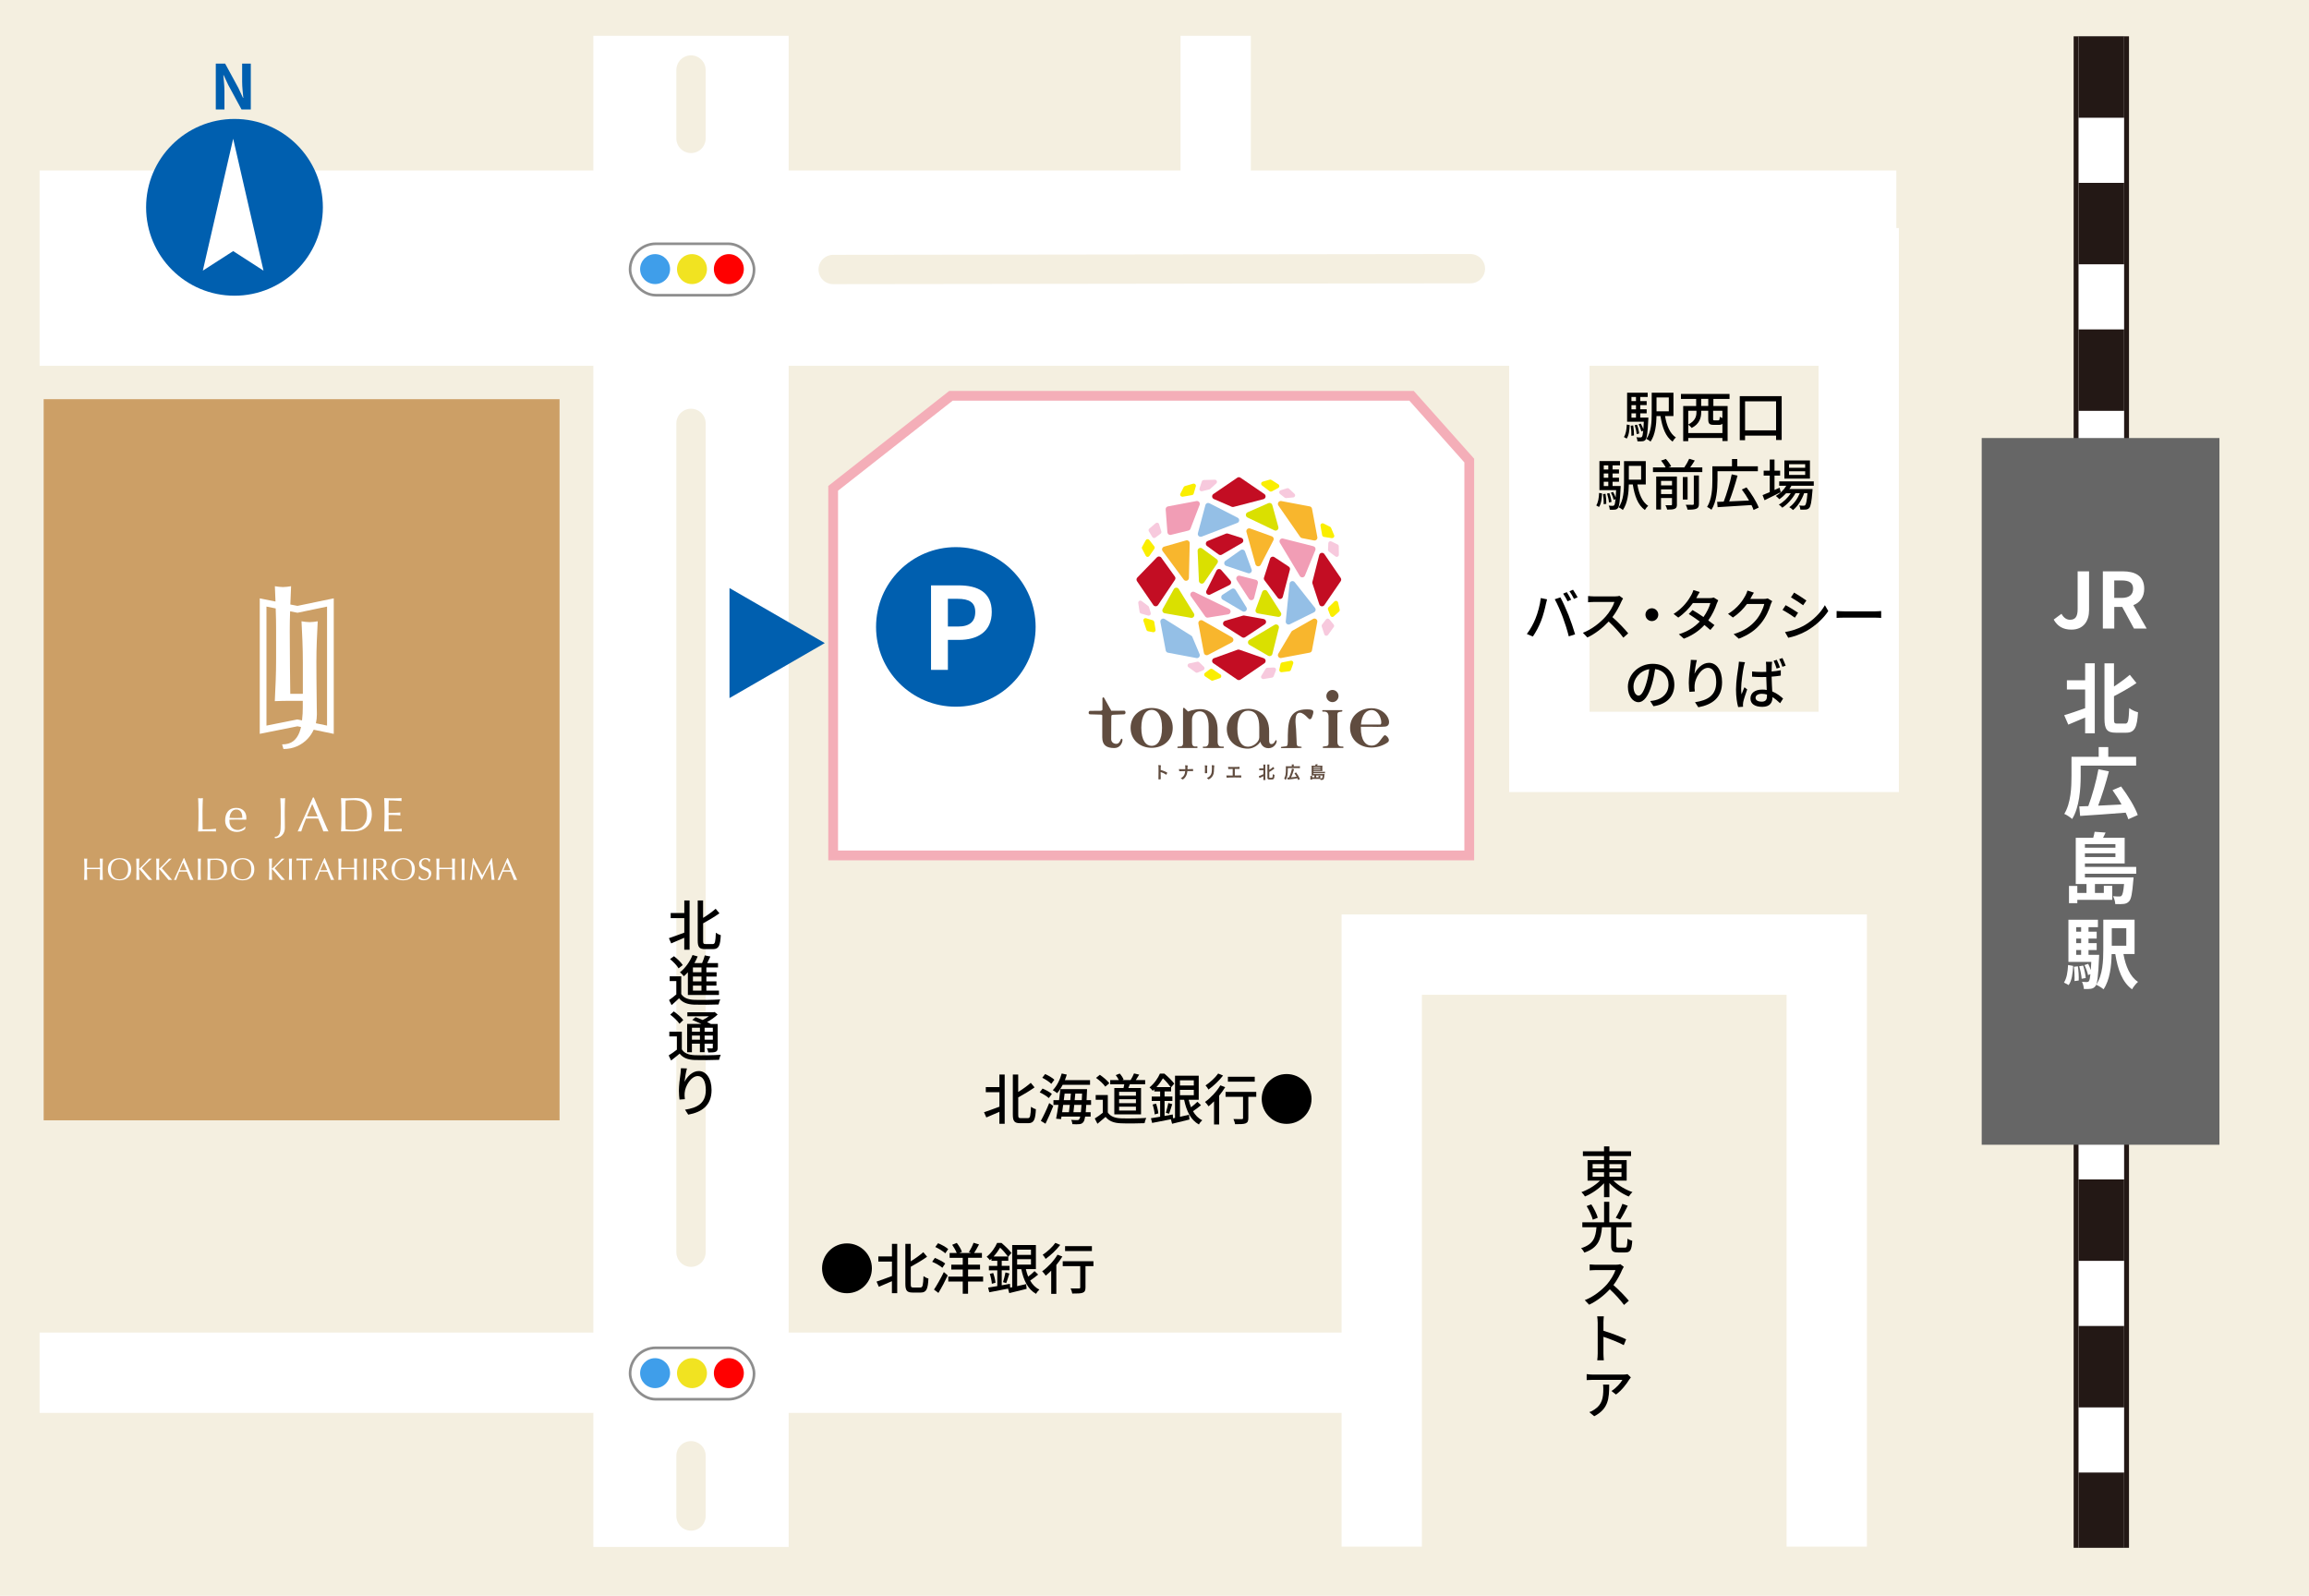 <?xml version="1.0" encoding="UTF-8"?><svg id="_レイヤー_2" xmlns="http://www.w3.org/2000/svg" width="709" height="490" viewBox="0 0 709 490"><defs><style>.cls-1,.cls-2,.cls-3,.cls-4,.cls-5,.cls-6,.cls-7,.cls-8{fill:none;}.cls-1,.cls-2,.cls-3,.cls-4,.cls-6,.cls-7,.cls-9,.cls-8{stroke-miterlimit:10;}.cls-1,.cls-2,.cls-4,.cls-7{stroke:#fff;}.cls-1,.cls-8{stroke-width:14px;}.cls-2{stroke-width:24.66px;}.cls-10{fill:#f7c9dd;}.cls-11{fill:#f8b62d;}.cls-12{fill:#005faf;}.cls-13{fill:#f19db5;}.cls-14{fill:#f4efe0;}.cls-15,.cls-9{fill:#fff;}.cls-16{fill:#f1e321;}.cls-17{fill:red;}.cls-18{fill:#faee00;}.cls-19{fill:#666;}.cls-20{fill:#c30d23;}.cls-21{fill:#cc9f66;}.cls-22{fill:#dae000;}.cls-23{fill:#3f9eea;}.cls-24{fill:#94bfe6;}.cls-25{fill:#604c3f;}.cls-3{stroke-width:17px;}.cls-3,.cls-8{stroke:#231815;}.cls-4{stroke-width:21.58px;}.cls-5{stroke:#f4efe0;stroke-linecap:round;stroke-linejoin:round;stroke-width:9px;}.cls-6{stroke:#8e8e8e;stroke-width:.81px;}.cls-7{stroke-width:59.97px;}.cls-9{stroke:#f4aeb8;stroke-width:3px;}.cls-8{stroke-dasharray:0 0 25 20;}</style></defs><g id="_トップテキスト"><g><rect class="cls-14" width="709" height="490"/><line class="cls-3" x1="645.23" y1="11.15" x2="645.23" y2="349.26"/><line class="cls-3" x1="645.23" y1="137.15" x2="645.23" y2="475.26"/><line class="cls-1" x1="645.23" y1="11.15" x2="645.23" y2="349.26"/><polygon class="cls-9" points="292 121.53 433.43 121.53 451.15 141.42 451.15 262.66 255.83 262.66 255.83 149.94 292 121.53"/><rect class="cls-15" x="320" y="137" width="100" height="111"/><line class="cls-7" x1="212.18" y1="11" x2="212.18" y2="475"/><rect class="cls-2" x="475.74" y="82.35" width="95" height="148.53"/><line class="cls-4" x1="373.29" y1="71.43" x2="373.29" y2="11"/><rect class="cls-21" x="13.41" y="122.57" width="158.41" height="221.43"/><line class="cls-8" x1="645.23" y1="11.15" x2="645.23" y2="349.26"/><line class="cls-1" x1="645.23" y1="137.15" x2="645.23" y2="475.26"/><line class="cls-8" x1="645.23" y1="137.15" x2="645.23" y2="475.26"/><polyline class="cls-2" points="424.28 474.9 424.28 293.12 560.92 293.12 560.92 474.9"/><g><g><g><path class="cls-25" d="M353.63,217.39c-3.46,0-6.47,2.29-6.47,6.1s2.98,6.13,6.47,6.13,6.47-2.29,6.47-6.13-3.01-6.1-6.47-6.1Zm0,11.63c-1.72,0-3.18-1.63-3.18-5.53s1.46-5.53,3.18-5.53,3.18,1.6,3.18,5.53-1.49,5.53-3.18,5.53Z"/><path class="cls-25" d="M375.66,229.24h-.54c-.43,0-.72-.11-.92-.37-.2-.23-.32-.63-.32-1.2v-3.46c0-4.81-2.72-6.53-5.5-6.47-1.99,.05-3.58,.74-3.58,.74l-.94-.92c-.14-.14-.23-.23-.31-.23-.2,0-.29,.11-.29,.46v10.51c0,.49-.26,.86-.74,.89l-.89,.06c-.06,0-.11,.17-.11,.29,0,.09,.09,.14,.26,.14h5.81c.09,0,.11-.09,.11-.26,0-.14-.06-.23-.14-.23l-.46,.03c-1.03,.06-1.09-.8-1.09-1.49v-6.67c0-1.52,1.03-2.64,2.33-2.64,1.95,0,2.79,1.96,2.79,4.67v4.61c0,1.06-.4,1.57-1.2,1.57h-.49c-.09,0-.11,.06-.11,.2s.06,.2,.14,.2h6.16c.11,0,.17-.09,.17-.23s-.06-.2-.14-.2Z"/><path class="cls-25" d="M391.79,227.27c-.23,0-.46,1.2-1.37,1.2-.63,0-.72-.54-.72-1.35v-2.63c0-5.07-3.52-6.84-6.36-6.84-4.78,0-6.64,3.61-6.64,6.13,0,3.75,2.86,6.1,6.53,6.1,1.77,0,3.38-1.35,3.75-2.12,.23,.77,.89,1.98,2.52,1.98,1.77,0,2.52-1.57,2.52-2.15,0-.12-.03-.32-.23-.32Zm-5.12-.83c0,1.29-1.69,2.84-3.49,2.84s-3.24-1.63-3.24-5.53,1.52-5.53,3.24-5.53c2.55,0,3.49,2,3.49,5.13v3.09Z"/><path class="cls-25" d="M345.15,218.22c-.4,0-3.91,.03-3.91,.03l-1.98-3.55c-.26-.46-.27-.57-.47-.57-.23,0-.29,.23-.29,.37s.01,.17,.01,.46v2.95c0,.17-.29,.34-.66,.34l-3.13,.03c-.4,0-.44,.46-.44,.58s.04,.48,.41,.48l3.28,.09c.57,.03,.49,.11,.49,.69v3.19h0v3.09c0,2.42,1.32,3.29,3.71,3.29,1.77,0,2.5-1.62,2.5-2.5,0-.12-.05-.43-.35-.35-.24,.06-.46,1.56-1.53,1.56-.96,0-1.59-.63-1.59-1.43l.03-6.56s0-.63,.09-.78c.1-.17,.69-.16,.99-.18,.8-.03,2.68-.11,2.83-.11,.37,0,.46-.38,.46-.51s-.04-.61-.44-.61Z"/><path class="cls-25" d="M401.33,217.81c-5.89,0-5.9,4.22-5.9,9.94,0,1.44-.37,1.36-.71,1.42l-1.33,.17c-.08,0-.08,.11-.08,.17,0,.14,.14,.23,.45,.2l5.29-.03c.45,0,.68-.09,.68-.23,0-.08-.09-.14-.26-.17l-.79-.11c-.54-.08-.54-.88-.54-1.56,0,0-.09-2.36-.17-3.73-.08-1.32-.76-5.04,1.19-5.04,.79,0,1.82,.93,2.24,1.41,.45,.48,.62,.59,.79,.59,.34,0,.54-.23,.71-.77l.28-.82c.06-.2,.09-.51,.09-.68,0-.51-.48-.76-1.95-.76Z"/><path class="cls-25" d="M409.14,215.59c1.02,0,1.87-.85,1.87-1.87s-.85-1.87-1.87-1.87-1.87,.85-1.87,1.87,.85,1.87,1.87,1.87Z"/><path class="cls-25" d="M412.38,229.23h-.42c-1.22,0-1.3-.96-1.3-1.64v-8.12c0-.51,.11-.76,.57-.85l.85-.14c.06,0,.11-.17,.11-.23,0-.14-.06-.2-.14-.2h-5.95c-.06,0-.08,.08-.08,.25,0,.14,.03,.2,.11,.2h.45c.91,0,1.36,.51,1.36,1.56v8.24c0,.45-.17,.74-.62,.79l-.99,.14c-.17,.03-.17,.14-.17,.23,0,.14,.06,.2,.14,.2h6.11c.08,0,.11-.08,.11-.23s-.06-.2-.14-.2Z"/><path class="cls-25" d="M421.53,223.17c.63,0,2.07,.07,3.81-.07,2.6-.2,.82-5.64-4.19-5.64-3.49,0-6.6,2.27-6.6,6.03s3.08,6.06,6.6,6.06c1.87,0,4.01-.84,5.03-1.67,.79-.64-.2-1.85-.77-2.09-.38-.16-.69,.38-1.01,.77-.72,.88-1.44,2.39-3.25,2.39s-3.29-1.61-3.29-5.47c0-.11,0-.22,0-.32h3.66Zm-.39-5.14c2.74,0,3.48,4.44,2.7,4.44h-5.94c.24-3.11,1.68-4.44,3.24-4.44Z"/></g><g><g><path class="cls-20" d="M372.72,153.23l5.49,2.38c.11,.05,.23,.07,.35,.07,.07,0,.15,0,.22-.03l9.17-2.38c.33-.09,.59-.36,.65-.7,.06-.34-.09-.68-.37-.88l-7.33-5.01c-.3-.21-.69-.21-.99,0l-7.33,5.01c-.26,.18-.41,.49-.38,.81,.03,.32,.23,.6,.53,.72Z"/><path class="cls-20" d="M411.68,177.46l-5.02-7.33c-.19-.29-.54-.43-.88-.37-.34,.06-.61,.31-.7,.65l-2.1,8.26c-.04,.16-.04,.33,.02,.49l2.1,6.41c.1,.32,.38,.55,.71,.6,.04,0,.08,0,.12,0,.29,0,.56-.14,.73-.38l5.02-7.33c.2-.3,.2-.69,0-.99Z"/><path class="cls-20" d="M370.63,167.66l3.58,2.6c.15,.11,.34,.17,.52,.17,.15,0,.3-.04,.44-.12l6.16-3.56c.3-.17,.47-.51,.43-.86-.04-.35-.28-.64-.61-.74l-4.12-1.31c-.19-.06-.4-.05-.6,.02l-5.62,2.26c-.3,.12-.5,.39-.54,.71-.04,.32,.1,.63,.35,.82Z"/><path class="cls-20" d="M388.03,190.07l-5.97-1.06c-.13-.02-.27-.02-.4,.02l-5.48,1.59c-.33,.1-.58,.38-.63,.72-.05,.34,.11,.68,.4,.87l5.44,3.46c.14,.09,.31,.14,.47,.14s.34-.05,.49-.15l6.01-3.98c.3-.2,.45-.56,.38-.91-.07-.35-.35-.62-.71-.69Z"/><path class="cls-20" d="M388.03,202.1l-7.45-2.6c-.19-.07-.4-.07-.59,0l-7.22,2.6c-.31,.11-.53,.39-.57,.72-.04,.33,.1,.65,.38,.84l7.33,5.02c.15,.1,.32,.15,.5,.15s.35-.05,.5-.15l7.33-5.01c.27-.19,.42-.51,.38-.84-.04-.33-.27-.61-.58-.71Z"/><path class="cls-20" d="M356.59,171.23c-.15-.21-.39-.34-.65-.36-.26-.02-.51,.08-.7,.26l-6.02,6.21c-.29,.3-.33,.76-.1,1.11l5.02,7.33c.16,.24,.44,.38,.73,.38h0c.29,0,.56-.15,.73-.39l5.18-7.73c.2-.31,.2-.7-.02-1l-4.18-5.81Z"/><path class="cls-20" d="M395.72,173.98l-4.4-2.9c-.23-.15-.52-.19-.78-.1-.26,.09-.46,.3-.55,.56l-1.87,5.82c-.09,.27-.04,.57,.14,.8l4.09,5.41c.17,.22,.43,.35,.7,.35,.06,0,.11,0,.17-.02,.33-.07,.59-.31,.68-.64l2.18-8.33c.1-.36-.05-.75-.37-.96Z"/><path class="cls-20" d="M378.01,179.02c.05-.27-.02-.54-.2-.75l-2.82-3.25c-.19-.22-.48-.33-.77-.3-.29,.04-.55,.22-.68,.48l-3.09,6.18c-.17,.34-.1,.75,.16,1.01,.17,.17,.39,.26,.62,.26,.13,0,.27-.03,.39-.09l5.91-2.93c.24-.12,.42-.35,.47-.61Z"/></g><g><path class="cls-24" d="M366.13,195.59c-.07-.17-.19-.31-.34-.4l-8.15-5.11c-.3-.19-.67-.18-.96,.02-.29,.2-.43,.54-.37,.89l1.64,8.73c.07,.36,.35,.64,.7,.7l8.73,1.64c.05,0,.11,.02,.16,.02,.26,0,.52-.12,.68-.33,.2-.25,.25-.59,.13-.89l-2.22-5.26Z"/><path class="cls-24" d="M380.5,159.79c.02-.35-.17-.67-.48-.83l-8.64-4.43c-.24-.12-.52-.13-.76-.02-.24,.11-.42,.32-.49,.58l-2.31,8.64c-.08,.32,.02,.66,.26,.88,.16,.15,.37,.22,.59,.22,.11,0,.21-.02,.32-.06l10.95-4.21c.32-.12,.54-.43,.56-.77Z"/><path class="cls-24" d="M382.29,169.33c-.09-.26-.3-.45-.56-.54-.26-.08-.54-.04-.77,.12l-4.68,3.29c-.27,.19-.41,.52-.36,.85,.05,.33,.28,.6,.59,.71l6.71,2.24c.09,.03,.19,.05,.28,.05h0c.48,0,.88-.39,.88-.88,0-.14-.03-.28-.09-.39l-1.99-5.43Z"/><path class="cls-24" d="M379.37,181.11c-.12-.2-.32-.34-.55-.39-.23-.05-.47,0-.67,.12l-2.75,1.78c-.26,.17-.41,.45-.4,.76,0,.31,.17,.59,.43,.74l6.09,3.58c.14,.08,.29,.12,.45,.12,.49,0,.89-.39,.89-.88,0-.2-.07-.39-.19-.54l-3.29-5.28Z"/><path class="cls-24" d="M403.8,186.67l-6.25-7.91c-.22-.28-.59-.4-.94-.3-.34,.1-.59,.4-.63,.75l-1.18,11.59c-.03,.32,.11,.63,.37,.81,.15,.1,.33,.16,.5,.16,.13,0,.27-.03,.39-.09l7.43-3.68c.24-.12,.41-.34,.47-.59,.06-.26,0-.53-.17-.74Z"/></g><g><path class="cls-22" d="M373.6,171.7l-4.47-3.29c-.27-.2-.64-.23-.93-.07-.3,.16-.48,.48-.46,.81l.4,9.22c.02,.38,.27,.7,.64,.81,.08,.02,.16,.03,.24,.03,.29,0,.56-.14,.73-.38l4.07-5.93c.27-.39,.18-.93-.2-1.21Z"/><path class="cls-22" d="M391.69,162.93c.2,0,.4-.07,.56-.21,.26-.22,.37-.58,.28-.91l-1.86-6.74c-.07-.25-.24-.45-.47-.56-.23-.11-.5-.11-.73-.01l-6.39,2.8c-.32,.14-.52,.45-.53,.79,0,.34,.19,.66,.5,.81l8.25,3.94c.12,.06,.25,.09,.38,.09Z"/><path class="cls-22" d="M392.35,191.9c-.29-.21-.67-.23-.97-.05l-7.75,4.63c-.27,.16-.43,.45-.43,.76,0,.31,.17,.6,.44,.76l5.77,3.35c.14,.08,.29,.12,.44,.12,.12,0,.23-.02,.34-.07,.25-.11,.44-.33,.51-.6l1.99-7.98c.09-.34-.04-.71-.33-.92Z"/><path class="cls-22" d="M361.95,180.87c-.16-.27-.46-.43-.77-.42-.31,0-.6,.18-.75,.45l-3.41,6.1c-.14,.25-.15,.55-.03,.81,.12,.26,.36,.44,.64,.49l8.07,1.41c.05,0,.1,.01,.15,.01,.29,0,.56-.14,.73-.39,.19-.29,.2-.66,.02-.96l-4.66-7.51Z"/><path class="cls-22" d="M393.28,188.06l-4.15-6.49c-.18-.28-.5-.44-.83-.4-.33,.04-.61,.26-.73,.57l-2.01,5.43c-.09,.25-.07,.52,.06,.75,.13,.23,.35,.38,.61,.43l6.17,1.06s.1,.01,.15,.01c.29,0,.57-.15,.73-.39,.19-.29,.2-.67,0-.96Z"/></g><g><path class="cls-11" d="M399.24,164.87c.13,.19,.33,.32,.55,.36l3.68,.72c.06,.01,.11,.02,.17,.02,.23,0,.45-.09,.62-.26,.21-.21,.3-.5,.24-.79l-1.64-8.73c-.07-.36-.35-.63-.7-.7l-8.73-1.64c-.35-.07-.71,.09-.9,.39-.19,.3-.19,.69,.01,.98l6.7,9.66Z"/><path class="cls-11" d="M404.15,190.1c-.28-.2-.65-.22-.95-.05l-6.35,3.61c-.13,.08-.24,.18-.32,.31l-4.02,6.76c-.18,.3-.16,.67,.03,.95,.17,.24,.44,.38,.72,.38,.05,0,.11,0,.16-.02l8.73-1.64c.36-.07,.64-.34,.7-.7l1.64-8.73c.06-.34-.07-.68-.35-.88Z"/><path class="cls-11" d="M378.29,195.69l-9.01-5.15c-.3-.17-.67-.15-.95,.05-.28,.2-.42,.54-.35,.88l1.69,9c.05,.27,.23,.51,.48,.63,.12,.06,.25,.09,.38,.09,.14,0,.28-.03,.41-.1l7.32-3.85c.28-.15,.46-.44,.47-.76,0-.32-.16-.62-.44-.78Z"/><path class="cls-11" d="M364.96,166.09c-.22-.17-.51-.23-.78-.15l-6.72,1.91c-.28,.08-.5,.29-.59,.56s-.05,.58,.13,.81l6.48,8.75c.17,.23,.43,.36,.71,.36,.09,0,.18-.01,.27-.04,.36-.11,.6-.44,.61-.82l.24-10.66c0-.28-.12-.54-.34-.72Z"/><path class="cls-11" d="M390.53,164.68l-6.65-2.4c-.31-.11-.66-.04-.9,.18-.24,.22-.34,.56-.25,.88l2.77,9.91c.1,.35,.4,.6,.76,.64,.03,0,.06,0,.09,0,.33,0,.63-.18,.78-.48l3.88-7.5c.12-.23,.13-.49,.04-.73-.09-.24-.28-.42-.52-.51Z"/></g><g><path class="cls-13" d="M377.39,186.97l-10.63-5.2c-.36-.18-.8-.09-1.06,.22-.26,.31-.28,.75-.05,1.08l4.41,6.21c.17,.23,.43,.37,.72,.37,.05,0,.09,0,.14-.01l6.21-1.01c.38-.06,.67-.36,.73-.74,.06-.38-.14-.75-.48-.92Z"/><path class="cls-13" d="M403.85,168.18c-.11-.23-.32-.39-.57-.46l-9.31-2.36c-.35-.09-.71,.04-.92,.33-.21,.29-.23,.67-.05,.98l6.12,10.19c.16,.27,.45,.43,.75,.43,.02,0,.04,0,.07,0,.33-.03,.62-.24,.75-.54l3.2-7.83c.1-.24,.09-.5-.03-.73Z"/><path class="cls-13" d="M385.61,178.03l-4.91-1.25c-.35-.09-.72,.05-.93,.34-.21,.29-.22,.69-.02,.99l3.75,5.77c.16,.25,.44,.4,.74,.4,.05,0,.09,0,.14-.01,.34-.06,.62-.31,.71-.65l1.16-4.53c.06-.23,.02-.47-.1-.67-.12-.2-.31-.35-.54-.4Z"/><path class="cls-13" d="M368.36,155.03c.11-.3,.06-.63-.15-.88-.2-.25-.52-.36-.84-.3l-8.73,1.64c-.44,.08-.75,.48-.71,.93l.53,7.02c.02,.26,.15,.49,.36,.65,.15,.11,.33,.17,.52,.17,.07,0,.14,0,.21-.03l5.38-1.32c.28-.07,.51-.27,.61-.54l2.82-7.34Z"/></g><g><path class="cls-18" d="M366.37,148.51l-2.51,.74c-.17,.05-.32,.17-.4,.33l-1.01,1.98c-.11,.22-.09,.49,.06,.69,.12,.17,.32,.27,.53,.27,.04,0,.07,0,.11,0l2.87-.5c.25-.04,.45-.22,.52-.46l.65-2.22c.07-.23,0-.48-.17-.65-.17-.17-.42-.23-.65-.17Z"/><path class="cls-18" d="M392.51,148.7l-2.11-1.34c-.16-.1-.35-.13-.53-.08l-2.14,.61c-.24,.07-.42,.27-.47,.51-.05,.25,.05,.5,.25,.65l2.32,1.77c.12,.09,.26,.14,.4,.14,.11,0,.21-.03,.31-.08l1.94-1.04c.21-.11,.34-.32,.35-.56,0-.23-.11-.46-.31-.58Z"/><path class="cls-18" d="M409.05,165.23c.2,0,.39-.09,.52-.25,.15-.19,.18-.44,.09-.66l-.94-2.24c-.06-.14-.17-.26-.31-.33l-1.99-1c-.22-.11-.49-.09-.69,.06-.2,.15-.3,.4-.26,.64l.51,2.87c.05,.28,.27,.49,.55,.54l2.41,.38s.07,0,.1,0Z"/><path class="cls-18" d="M411.36,187.18l-.49-2.17c-.05-.23-.23-.42-.46-.49-.23-.07-.48,0-.65,.16l-1.83,1.79c-.19,.18-.25,.46-.15,.71l.71,1.84c.08,.2,.25,.35,.46,.4,.05,.01,.1,.02,.15,.02,.16,0,.32-.06,.44-.17l1.62-1.46c.18-.16,.25-.4,.2-.64Z"/><path class="cls-18" d="M396.35,202.88l-2.64,.51c-.26,.05-.47,.25-.52,.51l-.36,1.71c-.04,.21,.02,.42,.16,.58,.13,.14,.3,.21,.49,.21,.03,0,.05,0,.08,0l2.29-.28c.25-.03,.46-.2,.54-.43l.7-1.95c.08-.22,.04-.47-.12-.65-.15-.18-.39-.26-.63-.22Z"/><path class="cls-18" d="M374.72,207.09l-2.41-1.64c-.23-.16-.54-.15-.77,.02l-1.53,1.14c-.17,.13-.27,.33-.26,.55,0,.21,.12,.41,.3,.53l1.83,1.21c.11,.07,.24,.11,.36,.11,.07,0,.15-.01,.22-.04l2.1-.73c.24-.08,.41-.29,.44-.54,.03-.25-.08-.49-.28-.63Z"/><path class="cls-18" d="M354.41,190.98c-.04-.25-.22-.45-.46-.53l-2.03-.61c-.24-.07-.49,0-.66,.17-.17,.18-.23,.43-.15,.67l.91,2.71c.08,.23,.27,.39,.5,.44l1.52,.29s.08,.01,.13,.01c.17,0,.34-.07,.46-.19,.15-.15,.23-.37,.19-.58l-.39-2.39Z"/><path class="cls-18" d="M352.34,171s.03,0,.04,0c.21,0,.42-.1,.54-.28l1.53-2.18c.17-.24,.16-.56-.02-.78l-1.53-1.96c-.14-.18-.35-.27-.57-.25-.22,.02-.42,.15-.52,.34l-1.11,2.02c-.11,.19-.11,.43,0,.62l1.11,2.12c.11,.2,.31,.34,.54,.35Z"/></g><g><path class="cls-10" d="M373.01,147.29l-3.37,.1c-.28,0-.52,.19-.61,.45l-.71,2.14c-.08,.23-.02,.48,.14,.65,.13,.14,.3,.21,.49,.21,.05,0,.1,0,.15-.02l2.19-.52c.11-.03,.21-.08,.29-.15l1.89-1.72c.2-.19,.27-.48,.17-.73-.1-.26-.36-.41-.63-.41Z"/><path class="cls-10" d="M395.84,150.07c-.17-.16-.42-.22-.65-.15l-1.94,.61c-.23,.07-.41,.27-.45,.51-.04,.24,.05,.49,.24,.64l1.43,1.12c.12,.09,.26,.14,.41,.14,.02,0,.04,0,.06,0l2.14-.2c.26-.02,.48-.2,.56-.44,.08-.25,.02-.52-.17-.69l-1.63-1.53Z"/><path class="cls-10" d="M411.09,167.77c0-.25-.15-.48-.37-.59l-1.9-.93c-.2-.1-.43-.09-.63,.02-.19,.11-.31,.32-.32,.54l-.09,1.98c-.01,.22,.09,.43,.26,.56l2.02,1.51c.12,.09,.25,.13,.39,.13,.1,0,.2-.02,.3-.07,.22-.11,.36-.34,.36-.6l-.03-2.56Z"/><path class="cls-10" d="M408.19,190.18c-.13-.15-.32-.24-.52-.24-.2,0-.39,.1-.51,.26l-1.21,1.57c-.13,.17-.17,.4-.1,.61l.79,2.39c.08,.24,.28,.41,.53,.44,.03,0,.07,0,.1,0,.21,0,.41-.1,.53-.27l1.73-2.39c.18-.24,.17-.58-.03-.81l-1.31-1.57Z"/><path class="cls-10" d="M391.14,204.95l-1.98,.09c-.22,0-.42,.13-.53,.31l-1.32,2.15c-.14,.22-.13,.5,.02,.71,.12,.18,.33,.29,.55,.29,.04,0,.07,0,.11,0l2.6-.44c.23-.04,.42-.2,.5-.41l.69-1.79c.08-.21,.05-.44-.08-.62-.13-.18-.34-.28-.57-.27Z"/><path class="cls-10" d="M368.24,203.35c-.16-.15-.38-.22-.59-.17l-2.46,.52c-.26,.05-.46,.25-.51,.51-.05,.26,.05,.52,.26,.67l2.18,1.57c.11,.08,.25,.12,.38,.12,.09,0,.17-.02,.25-.05l1.71-.71c.2-.09,.35-.27,.39-.49,.04-.22-.03-.44-.19-.6l-1.43-1.37Z"/><path class="cls-10" d="M352.83,186.44c-.04-.14-.12-.25-.23-.34l-2.04-1.55c-.21-.16-.51-.18-.74-.04-.23,.14-.35,.4-.31,.67l.41,2.69c.04,.25,.22,.46,.47,.53l2.14,.61c.06,.02,.12,.03,.18,.03,.17,0,.34-.07,.47-.2,.17-.17,.23-.42,.16-.65l-.52-1.75Z"/><path class="cls-10" d="M355.92,160.96c-.07-.21-.23-.38-.45-.44-.21-.06-.44-.01-.61,.13l-1.95,1.66c-.25,.21-.3,.57-.14,.84l1.05,1.73c.1,.16,.26,.27,.44,.31,.04,0,.08,.01,.12,.01,.14,0,.28-.05,.4-.13l1.58-1.19c.22-.17,.32-.46,.23-.72l-.68-2.2Z"/></g></g></g><g><path class="cls-25" d="M356.39,237.66c0,.33,.02,1.22,.03,1.48v.03s-.01,.09-.04,.1c-.04,.03-.26,.06-.46,.06-.17,0-.21-.02-.21-.12v-.02c.01-.14,.03-1.71,.03-2.36,0-1.25-.01-1.61-.06-1.92,.39,.03,.57,.04,.72,.08,.05,.02,.08,.04,.08,.09t-.02,.12c-.02,.07-.03,.14-.04,.23,0,.01-.01,.34-.03,.98q.39,.11,.61,.19c.55,.19,.86,.33,1.34,.59,.04,.03,.07,.06,.07,.09,0,.05-.1,.32-.19,.48-.04,.09-.07,.12-.1,.12-.02,0-.05-.01-.09-.04-.53-.35-1.1-.62-1.65-.78v.62Z"/><path class="cls-25" d="M366.36,236.49c0,.25,0,.28-.08,.28h-.03c-.19-.01-.25-.01-1.65-.01-.09,.87-.29,1.41-.71,1.96-.2,.26-.4,.44-.62,.58-.04,.03-.08,.04-.11,.04-.04,0-.07-.01-.11-.05-.21-.16-.32-.22-.51-.28,.93-.57,1.29-1.16,1.39-2.24-1.01,0-1.57,.02-1.72,.04-.02,0-.03,0-.04,0-.04,0-.07-.02-.08-.07-.05-.15-.07-.32-.08-.6,.28,.04,.59,.05,1.95,.05v-.24c0-.49-.01-.66-.07-.97,.35,.01,.56,.03,.71,.05,.08,.02,.11,.04,.11,.1,0,.03,0,.04-.04,.14-.02,.05-.04,.23-.04,.45,0,.13,0,.14,0,.47,.75,0,1.33-.03,1.59-.06,.02,0,.03,0,.04,0,.07,0,.09,.05,.09,.24v.13Z"/><path class="cls-25" d="M370.66,236.64c0,.13,0,.38,.01,.53,0,.05,0,.11,0,.13,0,.11-.08,.13-.5,.13-.16,0-.2-.02-.2-.11v-.11c.02-.43,.03-.66,.03-1.05,0-.63-.02-.88-.06-1.16,.28,0,.53,.02,.66,.05,.08,.02,.12,.05,.12,.12,0,.03,0,.04-.02,.08-.04,.11-.05,.21-.05,.47v.92Zm2.12-.71c0,.78-.05,1.29-.15,1.67-.2,.69-.63,1.25-1.27,1.6-.14,.08-.24,.12-.28,.12s-.07-.02-.1-.06c-.13-.16-.22-.25-.41-.37,.35-.13,.64-.32,.88-.55,.28-.27,.46-.6,.56-.99,.07-.31,.12-.9,.12-1.53,0-.44-.02-.66-.05-.86,.33,0,.52,.03,.69,.06,.07,.02,.1,.04,.1,.1,0,.03,0,.05-.02,.1-.04,.12-.05,.23-.05,.49v.23Z"/><path class="cls-25" d="M378.51,236.11c-.16,0-.19,0-.35,0-.29,0-.42,0-.71,.02-.13,.01-.16,.01-.17,.01-.14,0-.17-.1-.18-.68,.32,.04,.73,.05,1.72,.05,.89,0,1.33-.01,1.64-.05,.02,0,.05,0,.06,0,.06,0,.08,.02,.09,.09,0,.04,.01,.22,.01,.34,0,.19-.02,.22-.09,.22q-.05,0-.27-.01c-.07,0-.42,0-1.1,0v2.02c1.19,0,1.3,0,1.73-.03,.11-.01,.14-.01,.15-.01,.04,0,.06,.01,.08,.03,.02,.03,.03,.18,.03,.41,0,.2-.02,.23-.1,.23-.01,0-.05,0-.09,0-.16-.02-.86-.03-1.79-.03-1.22,0-2,.02-2.31,.07-.05,.01-.08,.01-.1,.01-.05,0-.09-.02-.11-.07-.04-.1-.07-.37-.08-.63,.33,.03,.65,.03,1.94,.04v-2.02Z"/><path class="cls-25" d="M387.15,236.48c-.22,0-.35,0-.49,.03v-.6c.13,.02,.24,.03,.49,.03h.79v-.57c0-.28-.01-.43-.03-.6h.65c-.02,.16-.03,.32-.03,.6v3.52c0,.31,0,.46,.03,.63h-.65c.02-.17,.03-.33,.03-.63v-.56c-.33,.18-.59,.32-.98,.48-.09,.04-.19,.08-.23,.11l-.19-.62c.17-.03,.26-.07,.45-.14,.42-.17,.61-.26,.95-.44v-1.24h-.79Zm2.6,2.2c0,.13,.07,.16,.41,.16,.38,0,.49-.03,.55-.15,.06-.11,.1-.48,.1-.97,.2,.11,.37,.18,.55,.23-.03,.71-.12,1.08-.3,1.24-.15,.14-.36,.17-.92,.17-.46,0-.62-.02-.75-.08-.15-.08-.22-.21-.22-.46v-3.48c0-.29-.01-.44-.03-.6h.64c-.02,.17-.03,.32-.03,.6v1.04c.47-.26,.98-.65,1.17-.89l.41,.49c-.05,.03-.09,.07-.17,.13-.15,.12-.59,.42-.83,.58q-.21,.13-.58,.33v1.65Z"/><path class="cls-25" d="M396.67,235.03c0-.13,0-.2-.03-.3h.64c-.02,.09-.03,.16-.03,.3v.26h1.3c.29,0,.44,0,.6-.03v.61c-.15-.02-.3-.03-.6-.03h-3.11c0,1.96-.16,2.83-.66,3.68-.25-.31-.25-.31-.46-.49,.41-.68,.53-1.37,.53-3,0-.41,0-.57-.02-.76,.16,.02,.32,.02,.55,.02h1.28v-.26Zm-1.37,3.72c.05,0,.09,0,.14,0,.11,0,.19,0,.36-.01,.4-.81,.86-2.21,.89-2.74l.66,.16c-.03,.11-.05,.16-.08,.28-.31,1.05-.52,1.61-.84,2.25q.62-.05,1-.1c.19-.02,.43-.06,.71-.11-.19-.34-.42-.7-.66-1.04l.49-.27c.51,.71,.9,1.38,1.18,2.03l-.52,.33c-.1-.27-.14-.35-.24-.57-.68,.13-.8,.15-1.33,.22-.11,.01-.59,.07-1.47,.16-.09,.01-.13,.02-.19,.03l-.11-.63Z"/><path class="cls-25" d="M403.61,238.12h-.45c-.19,0-.25,0-.42,.01,.02-.16,.02-.3,.02-.54v-2.03c0-.17,0-.33-.02-.47,.14,.02,.24,.02,.45,.02h.63c.08-.15,.15-.29,.2-.46l.62,.05c-.07,.14-.16,.31-.22,.41h1.18c.21,0,.32,0,.45-.02-.02,.13-.02,.22-.02,.4v.87c0,.17,0,.28,.02,.42-.14-.01-.29-.02-.44-.02h-2.29v.23h3.05c.23,0,.35,0,.48-.03v.49c-.14-.02-.3-.02-.5-.02h-3.04v.25h3.02c.19,0,.29,0,.39-.02,0,.04-.01,.05-.02,.1-.07,.76-.13,1.13-.2,1.33-.05,.15-.16,.26-.29,.32-.1,.04-.25,.07-.5,.07-.04,0-.1,0-.23,0-.02-.12-.03-.16-.07-.31q-.08,0-.3,0c-.07,0-.11,0-.23,0h-1.97v.2h-.57c.02-.14,.03-.26,.03-.43v-.36c0-.13,0-.22-.02-.32h.58c-.01,.08-.02,.15-.02,.26v.16h.69v-.55Zm1.85-2.35v-.23h-2.14v.23h2.14Zm-2.14,.6h2.14v-.23h-2.14v.23Zm1.56,2.3v-.17c0-.1,0-.19-.02-.27h.57c-.01,.05-.02,.21-.02,.33v.4c.12,.02,.27,.03,.38,.03,.15,0,.2-.04,.24-.16,.04-.14,.08-.41,.1-.7h-1.98v.55h.72Z"/></g></g><rect class="cls-19" x="608.5" y="134.5" width="73" height="217"/><g><circle class="cls-12" cx="293.5" cy="192.5" r="24.5"/><path class="cls-15" d="M285.87,179.74h8.51c5.74,0,10.15,2.03,10.15,8.16s-4.45,8.58-10.01,8.58h-3.46v9.21h-5.18v-25.94Zm8.3,12.64c3.57,0,5.29-1.51,5.29-4.48s-1.89-4.03-5.46-4.03h-2.94v8.51h3.12Z"/></g><line class="cls-5" x1="212.18" y1="130" x2="212.18" y2="384.5"/><line class="cls-5" x1="212.18" y1="447" x2="212.18" y2="465.5"/><line class="cls-5" x1="212.18" y1="21.5" x2="212.18" y2="42.5"/><line class="cls-7" x1="12.16" y1="82.33" x2="582.29" y2="82.33"/><g><g><path class="cls-17" d="M223.8,78.03c-2.54,0-4.6,2.06-4.6,4.6s2.06,4.6,4.6,4.6,4.6-2.06,4.6-4.6-2.06-4.6-4.6-4.6Z"/><path class="cls-23" d="M201.15,78.03c-2.54,0-4.6,2.06-4.6,4.6s2.06,4.6,4.6,4.6,4.6-2.06,4.6-4.6-2.06-4.6-4.6-4.6Z"/><path class="cls-16" d="M212.48,78.03c-2.54,0-4.6,2.06-4.6,4.6s2.06,4.6,4.6,4.6,4.6-2.06,4.6-4.6-2.06-4.6-4.6-4.6Z"/></g><rect class="cls-6" x="193.47" y="74.85" width="38.07" height="15.79" rx="7.9" ry="7.9"/></g><g><path class="cls-15" d="M640.26,203.67h2.96v21.51h-2.96v-4.86c-1.8,.78-3.63,1.54-5.17,2.18l-1.26-2.89c1.61-.47,4.03-1.3,6.43-2.16v-5.74h-5.6v-2.82h5.6v-5.22Zm12.33,18.52c.9,0,1.04-.95,1.21-4.77,.69,.55,1.92,1.11,2.7,1.28-.28,4.53-.97,6.28-3.63,6.28h-3.18c-2.7,0-3.49-1-3.49-4.34v-16.95h2.92v7.11c1.8-1.16,3.56-2.49,4.86-3.6l2.04,2.54c-2.09,1.42-4.58,2.82-6.9,4.03v6.92c0,1.33,.14,1.49,1,1.49h2.47Z"/><path class="cls-15" d="M638.89,238.36c0,3.75-.38,9.53-2.61,13.11-.52-.47-1.75-1.3-2.42-1.56,2.04-3.34,2.21-8.2,2.21-11.55v-5.98h8.35v-2.99h2.94v2.99h8.56v2.7h-17.03v3.27Zm14.63,13.21c-.19-.62-.45-1.3-.81-2.04-5,.4-10.31,.78-13.99,1l-.26-2.92c.83-.02,1.75-.07,2.77-.09,1.19-3.18,2.47-7.73,3.11-11.31l3.22,.64c-.92,3.58-2.16,7.54-3.3,10.53,2.25-.09,4.74-.21,7.18-.36-.83-1.52-1.83-3.06-2.77-4.39l2.63-1.14c2.04,2.7,4.27,6.28,5.12,8.77l-2.92,1.3Z"/><path class="cls-15" d="M640.19,268.27v1.14h14.94s-.02,.66-.09,1.02c-.31,3.89-.64,5.64-1.28,6.31-.45,.52-.95,.71-1.59,.81-.57,.07-1.54,.1-2.66,.05-.02-.76-.31-1.75-.69-2.42,.83,.09,1.59,.09,1.92,.09,.31,0,.52-.02,.71-.24,.31-.33,.57-1.3,.76-3.58h-8.94v2.73h2.73v-2.21h2.58v4.34h-10.72v1.02h-2.56v-5.31h2.56v2.16h2.82v-2.73h-3.3v-14.2h5.36c.19-.64,.36-1.33,.43-1.85l3.37,.24c-.24,.57-.52,1.11-.78,1.61h6.64v7.87h-12.21v1.07h15.75v2.09h-15.75Zm0-9.08v1.09h9.37v-1.09h-9.37Zm9.37,3.98v-1.16h-9.37v1.16h9.37Z"/><path class="cls-15" d="M633.76,301.69c.85-1.26,1.16-3.3,1.26-5.38l1.56,.28c-.14,2.23-.38,4.51-1.38,5.88l-1.45-.78Zm10.81-8.51s-.02,.64-.05,.95c-.24,5.69-.52,7.94-1.09,8.65-.43,.55-.83,.73-1.42,.83-.5,.09-1.28,.09-2.13,.07-.05-.69-.26-1.61-.59-2.21,.66,.07,1.21,.07,1.49,.07s.47-.05,.64-.28c.19-.24,.33-.85,.47-2.13l-.74,.28c-.14-.85-.62-2.11-1.09-3.08l1.14-.38c.28,.59,.59,1.28,.81,1.92,.05-.71,.1-1.54,.14-2.51h-7.02v-12.95h9.06v2.28h-2.89v1.38h2.51v2.13h-2.51v1.4h2.51v2.11h-2.51v1.47h3.27Zm-6.54,3.53c.21,1.38,.33,3.2,.26,4.36l-1.3,.17c.07-1.19,0-2.99-.17-4.39l1.21-.14Zm-.52-12.02v1.38h1.52v-1.38h-1.52Zm1.52,3.51h-1.52v1.4h1.52v-1.4Zm-1.52,4.98h1.52v-1.47h-1.52v1.47Zm2.13,3.3c.4,1.21,.71,2.77,.81,3.82l-1.26,.24c-.05-1.02-.38-2.61-.74-3.84l1.19-.21Zm12.38-3.53c.69,3.75,2.02,6.95,4.48,8.54-.62,.52-1.45,1.56-1.83,2.28-2.99-2.16-4.36-5.98-5.15-10.81h-1.12c-.07,3.58-.54,7.97-2.49,10.81-.45-.43-1.64-1.14-2.25-1.4,2.02-3.01,2.18-7.42,2.18-10.86v-9.11h9.6v10.55h-3.44Zm-3.58-7.94v5.38h4.46v-5.38h-4.46Z"/></g><g><path d="M210.11,276.49h1.63v15.13h-1.63v-3.67c-1.41,.61-2.86,1.24-4.01,1.72l-.71-1.6c1.17-.39,2.96-1.04,4.73-1.7v-4.45h-4.18v-1.58h4.18v-3.84Zm8.75,13.39c.73,0,.83-.73,.95-3.48,.41,.31,1.07,.63,1.51,.73-.15,3.14-.58,4.3-2.33,4.3h-2.52c-1.72,0-2.23-.59-2.23-2.65v-12.29h1.65v5.35c1.45-.88,2.87-1.94,3.86-2.8l1.16,1.39c-1.44,1.05-3.3,2.14-5.01,3.08v5.3c0,.92,.12,1.07,.8,1.07h2.16Z"/><path d="M209.18,305.22c.73,1.17,2.07,1.7,3.96,1.78,1.92,.08,5.86,.03,8.02-.12-.19,.36-.42,1.09-.51,1.55-1.96,.08-5.56,.12-7.53,.05-2.11-.09-3.57-.65-4.61-1.96-.71,.7-1.46,1.38-2.29,2.11l-.78-1.56c.68-.46,1.51-1.1,2.23-1.73v-4.1h-2.04v-1.46h3.55v5.44Zm-.82-7.89c-.48-.85-1.62-2.02-2.62-2.84l1.21-.88c.99,.76,2.18,1.89,2.69,2.72l-1.27,1Zm2.86,1.21c-.41,.44-.82,.87-1.24,1.22-.24-.32-.83-.95-1.19-1.22,1.6-1.24,3.04-3.23,3.86-5.3l1.58,.44c-.29,.7-.63,1.38-1,2.04h2.35c.34-.76,.66-1.67,.83-2.36l1.72,.34c-.31,.68-.65,1.39-.97,2.02h3.31v1.34h-3.57v1.48h3.14v1.31h-3.14v1.48h3.09v1.31h-3.09v1.53h3.86v1.34h-9.54v-6.97Zm4.17-1.48h-2.62v1.48h2.62v-1.48Zm0,2.79h-2.62v1.48h2.62v-1.48Zm0,2.79h-2.62v1.53h2.62v-1.53Z"/><path d="M209.38,322.22c.73,1.19,2.07,1.7,3.94,1.78,1.92,.08,5.83,.03,7.99-.12-.17,.36-.42,1.09-.51,1.55-1.95,.08-5.52,.12-7.5,.05-2.11-.08-3.57-.65-4.61-1.96-.82,.7-1.67,1.39-2.62,2.11l-.75-1.56c.78-.48,1.72-1.12,2.53-1.77v-4.06h-2.33v-1.46h3.84v5.44Zm-.75-7.87c-.54-.83-1.77-2.02-2.84-2.8l1.1-.99c1.05,.73,2.33,1.84,2.91,2.65l-1.17,1.14Zm3.84,8.75h-1.48v-8.7h4.37c-.92-.44-1.94-.88-2.8-1.22l1.02-.85c.66,.24,1.44,.54,2.19,.87,.65-.32,1.31-.73,1.87-1.14h-6.58v-1.24h8.04l.32-.08,.95,.77c-.88,.82-2.06,1.67-3.25,2.31,.44,.2,.83,.41,1.16,.6h2.09v7.24c0,.71-.12,1.07-.61,1.29-.48,.2-1.19,.22-2.28,.22-.05-.39-.24-.92-.42-1.27,.71,.03,1.36,.02,1.56,.02,.19,0,.25-.07,.25-.27v-1.19h-2.53v2.62h-1.43v-2.62h-2.45v2.67Zm0-7.53v1.24h2.45v-1.24h-2.45Zm2.45,3.67v-1.27h-2.45v1.27h2.45Zm3.96-3.67h-2.53v1.24h2.53v-1.24Zm0,3.67v-1.27h-2.53v1.27h2.53Z"/><path d="M210.2,332.18c.75-1.51,2.35-3.31,4.35-3.31,2.26,0,3.94,2.24,3.94,5.83,0,4.66-2.89,6.78-7.16,7.56l-.99-1.53c3.66-.54,6.38-1.9,6.38-6.02,0-2.62-.87-4.3-2.46-4.3-2.04,0-3.88,2.99-4.03,5.18-.05,.56-.03,1.1,.07,1.92l-1.65,.12c-.08-.63-.19-1.61-.19-2.72,0-1.56,.29-3.84,.51-5.35,.07-.56,.1-1.12,.12-1.56l1.85,.07c-.31,1.04-.65,3.06-.75,4.11Z"/></g><g><path d="M306.87,329.94h1.63v15.13h-1.63v-3.67c-1.41,.61-2.86,1.24-4.01,1.72l-.71-1.6c1.17-.39,2.96-1.04,4.73-1.7v-4.45h-4.18v-1.58h4.18v-3.84Zm8.75,13.39c.73,0,.83-.73,.95-3.48,.41,.31,1.07,.63,1.51,.73-.15,3.14-.58,4.3-2.33,4.3h-2.52c-1.72,0-2.23-.59-2.23-2.65v-12.29h1.65v5.35c1.45-.88,2.87-1.94,3.86-2.8l1.16,1.39c-1.44,1.05-3.3,2.14-5.01,3.08v5.3c0,.92,.12,1.07,.8,1.07h2.16Z"/><path d="M322.05,337.18c-.58-.56-1.8-1.31-2.8-1.77l.88-1.16c.99,.41,2.24,1.09,2.86,1.65l-.94,1.27Zm-2.45,6.99c.75-1.34,1.8-3.52,2.57-5.47l1.26,.88c-.7,1.8-1.6,3.84-2.4,5.46l-1.43-.87Zm3.21-11.37c-.56-.58-1.79-1.38-2.77-1.87l.88-1.14c.99,.44,2.24,1.16,2.84,1.75l-.95,1.26Zm3.5,.29c-.51,.99-1.1,1.87-1.7,2.57-.31-.27-.97-.71-1.34-.92,1.21-1.22,2.19-3.14,2.74-5.12l1.56,.34c-.17,.58-.37,1.14-.59,1.7h7.73v1.43h-8.4Zm7.24,6.17c-.05,.88-.1,1.61-.17,2.24h1.51v1.36h-1.68c-.15,.88-.32,1.38-.54,1.65-.34,.48-.71,.6-1.24,.66-.49,.07-1.33,.05-2.14,0-.02-.37-.17-.95-.39-1.31,.82,.07,1.53,.08,1.87,.08,.27,0,.46-.05,.61-.25,.12-.14,.22-.41,.32-.83h-5.76l-.14,.78-1.51-.14c.22-1.14,.48-2.65,.71-4.25h-1.53v-1.44h1.72c.17-1.19,.31-2.36,.41-3.4h8.19s-.02,.51-.03,.7c-.03,1-.08,1.9-.12,2.7h1.38v1.44h-1.46Zm-7.09,0c-.1,.78-.22,1.53-.32,2.24h2.09c.08-.66,.17-1.44,.27-2.24h-2.04Zm.44-3.47c-.08,.66-.17,1.34-.25,2.02h1.99c.07-.7,.14-1.38,.19-2.02h-1.92Zm5,5.71c.07-.59,.14-1.34,.19-2.24h-2.23c-.08,.82-.17,1.58-.25,2.24h2.29Zm.27-3.69c.03-.61,.07-1.29,.1-2.02h-2.09c-.05,.65-.12,1.34-.19,2.02h2.18Z"/><path d="M340.17,341.6c.75,1.17,2.14,1.72,4.01,1.79,1.89,.07,5.66,.02,7.79-.12-.19,.37-.44,1.12-.53,1.61-1.92,.08-5.34,.12-7.27,.03-2.16-.08-3.62-.65-4.69-1.96-.8,.7-1.61,1.38-2.5,2.11l-.82-1.63c.77-.48,1.67-1.1,2.46-1.75v-3.99h-2.18v-1.46h3.72v5.37Zm-.78-7.94c-.54-.8-1.77-1.94-2.84-2.69l1.17-.95c1.05,.73,2.33,1.78,2.91,2.6l-1.24,1.04Zm5.59,.44c.08-.37,.17-.78,.24-1.16h-4.32v-1.29h2.65c-.22-.49-.59-1.07-.95-1.53l1.22-.48c.51,.54,1,1.31,1.19,1.85l-.37,.15h2.52c.37-.59,.82-1.44,1.05-2.04l1.6,.37c-.36,.6-.73,1.19-1.05,1.67h2.87v1.29h-4.69c-.15,.41-.32,.8-.48,1.16h3.91v8.09h-8.21v-8.09h2.82Zm3.82,1.16h-5.17v1.19h5.17v-1.19Zm0,2.26h-5.17v1.21h5.17v-1.21Zm0,2.29h-5.17v1.19h5.17v-1.19Z"/><path d="M368.78,339.36c-.75,.63-1.68,1.33-2.46,1.84,.7,1.22,1.61,2.19,2.84,2.77-.34,.29-.82,.9-1.02,1.31-2.5-1.36-3.82-4.1-4.54-7.58h-1.28v5.22c.88-.19,1.84-.41,2.77-.63l.15,1.46c-1.84,.46-3.79,.95-5.34,1.31l-.37-1.38c-2.06,.41-4.18,.82-5.76,1.12l-.36-1.44c.78-.12,1.75-.27,2.82-.46v-4.84h-2.58v-1.36h2.58v-1.56h-1.79v-.66c-.15,.15-.32,.31-.49,.46-.22-.34-.7-.83-.99-1.04,1.55-1.26,2.63-2.92,3.21-4.25h1.34c1.09,.9,2.41,2.19,3.06,3.09l-.97,1.12v1.27h-2.01v1.56h2.4v1.36h-2.4v4.61c.83-.15,1.68-.31,2.52-.46l.08,1.17,.61-.12v-12.95h7.28v7.39h-3.08c.19,.82,.41,1.58,.71,2.31,.68-.53,1.46-1.17,1.96-1.7l1.09,1.05Zm-13.8-.48c.34,.95,.63,2.19,.7,2.99l-1.12,.32c-.05-.83-.32-2.09-.63-3.04l1.05-.27Zm4.49-5.08c-.54-.76-1.5-1.89-2.38-2.7-.49,.83-1.14,1.78-1.99,2.7h4.37Zm-1.48,7.89c.25-.83,.59-2.11,.75-2.99l1.21,.34c-.32,1-.68,2.19-.97,2.94l-.99-.29Zm4.33-9.98v1.6h4.25v-1.6h-4.25Zm0,4.59h4.25v-1.65h-4.25v1.65Z"/><path d="M376.21,333.82c-.53,.87-1.16,1.75-1.85,2.6v8.86h-1.58v-7.11c-.56,.56-1.14,1.09-1.68,1.53-.2-.34-.77-1.04-1.09-1.34,1.73-1.24,3.57-3.18,4.71-5.1l1.5,.56Zm-.65-3.57c-1.16,1.51-2.92,3.2-4.49,4.3-.19-.36-.61-.97-.9-1.27,1.41-.92,3.04-2.43,3.88-3.65l1.51,.63Zm10.2,6.53h-2.45v6.54c0,.9-.2,1.36-.85,1.62-.63,.24-1.63,.25-3.21,.25-.07-.46-.29-1.12-.51-1.58,1.09,.03,2.23,.03,2.53,.02,.32,0,.42-.08,.42-.32v-6.53h-5.37v-1.51h9.43v1.51Zm-.48-4.64h-8.24v-1.51h8.24v1.51Z"/><path d="M395.07,329.79c4.23,0,7.65,3.42,7.65,7.65s-3.42,7.65-7.65,7.65-7.65-3.42-7.65-7.65,3.42-7.65,7.65-7.65Z"/></g><g><path d="M260.07,381.79c4.23,0,7.65,3.42,7.65,7.65s-3.42,7.65-7.65,7.65-7.65-3.42-7.65-7.65,3.42-7.65,7.65-7.65Z"/><path d="M273.87,381.94h1.63v15.13h-1.63v-3.67c-1.41,.61-2.86,1.24-4.01,1.72l-.71-1.6c1.17-.39,2.96-1.04,4.73-1.7v-4.45h-4.18v-1.58h4.18v-3.84Zm8.75,13.39c.73,0,.83-.73,.95-3.48,.41,.31,1.07,.63,1.51,.73-.15,3.14-.58,4.3-2.33,4.3h-2.52c-1.72,0-2.23-.59-2.23-2.65v-12.29h1.65v5.35c1.45-.88,2.87-1.94,3.86-2.8l1.16,1.39c-1.44,1.05-3.3,2.14-5.01,3.08v5.3c0,.92,.12,1.07,.8,1.07h2.16Z"/><path d="M289.36,389.28c-.66-.6-2.02-1.38-3.13-1.84l.83-1.19c1.09,.43,2.48,1.16,3.18,1.72l-.88,1.31Zm-2.57,6.7c.87-1.31,2.09-3.45,3.03-5.39l1.19,1.04c-.83,1.77-1.9,3.79-2.86,5.37l-1.36-1.02Zm1.26-14.24c1.07,.44,2.45,1.19,3.11,1.8l-.9,1.29c-.66-.61-1.99-1.44-3.08-1.94l.87-1.16Zm13.82,11.76h-4.62v3.74h-1.63v-3.74h-4.44v-1.51h4.44v-2.18h-3.52v-1.48h3.52v-2.11h-4.03v-1.48h2.18c-.29-.75-.85-1.75-1.39-2.52l1.41-.58c.66,.83,1.34,1.99,1.58,2.75l-.78,.34h3.62l-.7-.24c.49-.8,1.12-2.01,1.43-2.89l1.68,.51c-.48,.94-1.04,1.9-1.51,2.62h2.4v1.48h-4.25v2.11h3.67v1.48h-3.67v2.18h4.62v1.51Z"/><path d="M318.78,391.36c-.75,.63-1.68,1.33-2.46,1.84,.7,1.22,1.61,2.19,2.84,2.77-.34,.29-.82,.9-1.02,1.31-2.5-1.36-3.82-4.1-4.54-7.58h-1.28v5.22c.88-.19,1.84-.41,2.77-.63l.15,1.46c-1.84,.46-3.79,.95-5.34,1.31l-.37-1.38c-2.06,.41-4.18,.82-5.76,1.12l-.36-1.44c.78-.12,1.75-.27,2.82-.46v-4.84h-2.58v-1.36h2.58v-1.56h-1.79v-.66c-.15,.15-.32,.31-.49,.46-.22-.34-.7-.83-.99-1.04,1.55-1.26,2.63-2.92,3.21-4.25h1.34c1.09,.9,2.41,2.19,3.06,3.09l-.97,1.12v1.27h-2.01v1.56h2.4v1.36h-2.4v4.61c.83-.15,1.68-.31,2.52-.46l.08,1.17,.61-.12v-12.95h7.28v7.39h-3.08c.19,.82,.41,1.58,.71,2.31,.68-.53,1.46-1.17,1.96-1.7l1.09,1.05Zm-13.8-.48c.34,.95,.63,2.19,.7,2.99l-1.12,.32c-.05-.83-.32-2.09-.63-3.04l1.05-.27Zm4.49-5.08c-.54-.76-1.5-1.89-2.38-2.7-.49,.83-1.14,1.78-1.99,2.7h4.37Zm-1.48,7.89c.25-.83,.59-2.11,.75-2.99l1.21,.34c-.32,1-.68,2.19-.97,2.94l-.99-.29Zm4.33-9.98v1.6h4.25v-1.6h-4.25Zm0,4.59h4.25v-1.65h-4.25v1.65Z"/><path d="M326.21,385.82c-.53,.87-1.16,1.75-1.85,2.6v8.86h-1.58v-7.11c-.56,.56-1.14,1.09-1.68,1.53-.2-.34-.77-1.04-1.09-1.34,1.73-1.24,3.57-3.18,4.71-5.1l1.5,.56Zm-.65-3.57c-1.16,1.51-2.92,3.2-4.49,4.3-.19-.36-.61-.97-.9-1.27,1.41-.92,3.04-2.43,3.88-3.65l1.51,.63Zm10.2,6.53h-2.45v6.54c0,.9-.2,1.36-.85,1.62-.63,.24-1.63,.25-3.21,.25-.07-.46-.29-1.12-.51-1.58,1.09,.03,2.23,.03,2.53,.02,.32,0,.42-.08,.42-.32v-6.53h-5.37v-1.51h9.43v1.51Zm-.48-4.64h-8.24v-1.51h8.24v1.51Z"/></g><line class="cls-2" x1="12.16" y1="421.5" x2="424.38" y2="421.5"/><g><g><path class="cls-17" d="M223.8,417.03c-2.54,0-4.6,2.06-4.6,4.6s2.06,4.6,4.6,4.6,4.6-2.06,4.6-4.6-2.06-4.6-4.6-4.6Z"/><path class="cls-23" d="M201.15,417.03c-2.54,0-4.6,2.06-4.6,4.6s2.06,4.6,4.6,4.6,4.6-2.06,4.6-4.6-2.06-4.6-4.6-4.6Z"/><path class="cls-16" d="M212.48,417.03c-2.54,0-4.6,2.06-4.6,4.6s2.06,4.6,4.6,4.6,4.6-2.06,4.6-4.6-2.06-4.6-4.6-4.6Z"/></g><rect class="cls-6" x="193.47" y="413.85" width="38.07" height="15.8" rx="7.9" ry="7.9"/></g><g><path d="M498.64,134.19c.59-.87,.82-2.36,.88-3.84l.9,.17c-.08,1.56-.25,3.18-.93,4.15l-.85-.48Zm7.51-5.95s-.02,.41-.03,.59c-.2,4.11-.39,5.64-.82,6.17-.27,.32-.56,.46-.95,.49-.36,.05-.94,.05-1.55,.02-.02-.37-.15-.92-.34-1.26,.53,.07,1,.07,1.22,.07,.2,0,.34-.03,.48-.19,.17-.2,.29-.73,.41-1.87l-.56,.22c-.14-.59-.49-1.51-.88-2.19l.68-.24c.32,.53,.61,1.19,.8,1.72,.05-.61,.1-1.36,.14-2.28h-5.13v-8.91h6.32v1.31h-2.28v1.26h1.97v1.24h-1.97v1.29h1.97v1.24h-1.97v1.31h2.5Zm-4.66,2.38c.17,.99,.26,2.24,.24,3.08l-.8,.12c.03-.85-.05-2.11-.2-3.11l.76-.08Zm-.54-8.72v1.26h1.39v-1.26h-1.39Zm1.39,2.5h-1.39v1.29h1.39v-1.29Zm-1.39,3.84h1.39v-1.31h-1.39v1.31Zm1.6,5.05c-.05-.73-.31-1.87-.6-2.74l.73-.15c.31,.85,.58,1.99,.65,2.72l-.78,.17Zm8.72-5.54c.49,2.92,1.48,5.37,3.33,6.58-.34,.27-.82,.87-1.02,1.27-2.16-1.53-3.16-4.32-3.72-7.85h-1.21c-.05,2.55-.37,5.75-1.83,7.84-.27-.25-.92-.66-1.28-.82,1.51-2.16,1.63-5.3,1.63-7.75v-6.43h6.68v7.16h-2.58Zm-2.62-5.71v4.25h3.77v-4.25h-3.77Z"/><path d="M526.11,122.49v2.18h4.37v10.76h-1.6v-.95h-10.49v.99h-1.55v-10.79h3.98v-2.18h-4.67v-1.53h14.92v1.53h-4.96Zm2.77,10.5v-2.87c-.25,.25-.6,.34-1.07,.34h-1.56c-1.41,0-1.72-.41-1.72-1.82v-2.52h-2.16v.54c0,1.61-.53,3.54-2.92,4.74-.19-.27-.71-.77-1.05-.99v2.57h10.49Zm-10.49-6.87v4.22c2.14-1.05,2.52-2.5,2.52-3.72v-.49h-2.52Zm6.15-3.64h-2.18v2.18h2.18v-2.18Zm4.33,3.64h-2.84v2.52c0,.39,.05,.43,.44,.43h1.14c.34,0,.41-.14,.46-1.1,.17,.14,.49,.29,.8,.39v-2.23Z"/><path d="M547.08,121.64v13.46h-1.72v-1.34h-9.52v1.41h-1.63v-13.53h12.87Zm-1.72,10.5v-8.91h-9.52v8.91h9.52Z"/><path d="M490.14,155.19c.59-.87,.82-2.36,.88-3.84l.9,.17c-.08,1.56-.25,3.18-.93,4.15l-.85-.48Zm7.51-5.95s-.02,.41-.03,.59c-.2,4.11-.39,5.64-.82,6.17-.27,.32-.56,.46-.95,.49-.36,.05-.94,.05-1.55,.02-.02-.37-.15-.92-.34-1.26,.53,.07,1,.07,1.22,.07,.2,0,.34-.03,.48-.19,.17-.2,.29-.73,.41-1.87l-.56,.22c-.14-.59-.49-1.51-.88-2.19l.68-.24c.32,.53,.61,1.19,.8,1.72,.05-.61,.1-1.36,.14-2.28h-5.13v-8.91h6.32v1.31h-2.28v1.26h1.97v1.24h-1.97v1.29h1.97v1.24h-1.97v1.31h2.5Zm-4.66,2.38c.17,.99,.26,2.24,.24,3.08l-.8,.12c.03-.85-.05-2.11-.2-3.11l.76-.08Zm-.54-8.72v1.26h1.39v-1.26h-1.39Zm1.39,2.5h-1.39v1.29h1.39v-1.29Zm-1.39,3.84h1.39v-1.31h-1.39v1.31Zm1.6,5.05c-.05-.73-.31-1.87-.6-2.74l.73-.15c.31,.85,.58,1.99,.65,2.72l-.78,.17Zm8.72-5.54c.49,2.92,1.48,5.37,3.33,6.58-.34,.27-.82,.87-1.02,1.27-2.16-1.53-3.16-4.32-3.72-7.85h-1.21c-.05,2.55-.37,5.75-1.83,7.84-.27-.25-.92-.66-1.28-.82,1.51-2.16,1.63-5.3,1.63-7.75v-6.43h6.68v7.16h-2.58Zm-2.62-5.71v4.25h3.77v-4.25h-3.77Z"/><path d="M522.71,143.52v1.44h-15.15v-1.44h3.89c-.29-.61-.88-1.46-1.41-2.09l1.48-.51c.63,.68,1.34,1.63,1.63,2.28l-.87,.32h4.9c.56-.8,1.16-1.85,1.5-2.65l1.72,.53c-.46,.73-.93,1.48-1.41,2.12h3.72Zm-7.79,11.35c0,.73-.15,1.12-.65,1.34-.51,.25-1.28,.27-2.35,.27-.1-.39-.32-1-.53-1.36,.75,.03,1.5,.03,1.7,.02,.24-.02,.31-.08,.31-.31v-1.92h-3.37v3.54h-1.48v-10.13h6.36v8.55Zm-4.88-7.21v1.39h3.37v-1.39h-3.37Zm3.37,4.05v-1.44h-3.37v1.44h3.37Zm4.78,1.68h-1.46v-6.92h1.46v6.92Zm1.92-7.39h1.56v8.7c0,.83-.19,1.26-.77,1.5-.56,.25-1.44,.31-2.72,.29-.07-.43-.34-1.1-.56-1.5,.95,.03,1.87,.03,2.12,.02,.27-.02,.36-.08,.36-.32v-8.69Z"/><path d="M527.37,147.55c0,2.62-.25,6.49-1.85,8.98-.27-.24-.97-.73-1.34-.88,1.48-2.35,1.62-5.71,1.62-8.09v-4.37h6.02v-2.24h1.63v2.24h6.32v1.51h-12.39v2.86Zm11.08,9.04c-.15-.44-.37-.97-.65-1.51-3.76,.25-7.7,.49-10.39,.65l-.15-1.63c.59-.02,1.27-.05,2.02-.07,.9-2.33,1.94-5.76,2.46-8.38l1.79,.39c-.7,2.6-1.68,5.68-2.57,7.92,1.87-.08,4-.17,6.1-.27-.66-1.16-1.44-2.36-2.21-3.38l1.44-.65c1.48,1.9,3.09,4.45,3.74,6.19l-1.6,.75Z"/><path d="M546.78,151.14c-1.7,.87-3.54,1.78-4.96,2.46l-.61-1.58c.61-.24,1.38-.56,2.21-.92v-5.07h-1.87v-1.5h1.87v-3.43h1.46v3.43h1.72v1.5h-1.72v4.42c.51-.24,1.04-.48,1.56-.71l.34,1.39Zm3.3-2.01c-.19,.36-.39,.7-.63,1.02h7.11s-.02,.39-.03,.59c-.27,3.4-.53,4.73-.99,5.24-.29,.32-.61,.43-1.02,.48-.39,.03-1.02,.05-1.7,.02-.02-.37-.15-.94-.36-1.27,.58,.07,1.1,.07,1.33,.07,.26,0,.39-.02,.53-.19,.25-.29,.48-1.26,.68-3.65h-1.02c-.68,1.97-2.01,4.1-3.42,5.17-.25-.29-.75-.66-1.14-.88,1.33-.88,2.52-2.57,3.23-4.28h-1.34c-.92,1.68-2.53,3.48-4.05,4.44-.24-.32-.68-.71-1.05-.95,1.34-.71,2.74-2.07,3.67-3.48h-1.43c-.65,.71-1.36,1.33-2.09,1.82-.22-.26-.76-.77-1.07-.99,1.28-.73,2.43-1.84,3.21-3.13h-2.18v-1.34h10.62v1.34h-6.87Zm5.68-2.16h-7.85v-5.58h7.85v5.58Zm-1.46-4.44h-4.96v1.1h4.96v-1.1Zm0,2.18h-4.96v1.12h4.96v-1.12Z"/></g><g><path d="M473.12,183.64l1.92,.39c-.12,.42-.27,1.07-.36,1.44-.22,1.12-.83,3.55-1.5,5.24-.61,1.58-1.58,3.42-2.5,4.74l-1.85-.78c1.07-1.39,2.04-3.21,2.63-4.66,.75-1.82,1.43-4.33,1.65-6.37Zm4.27,.37l1.75-.58c.7,1.27,1.82,3.74,2.5,5.46,.65,1.63,1.55,4.28,2.01,5.88l-1.94,.63c-.46-1.85-1.17-4.1-1.85-5.92-.66-1.77-1.73-4.2-2.46-5.47Zm5.05,.14l-1.1,.48c-.34-.68-.9-1.7-1.36-2.35l1.11-.46c.42,.61,1.04,1.67,1.36,2.33Zm1.97-.75l-1.1,.49c-.37-.73-.92-1.7-1.39-2.35l1.09-.46c.44,.65,1.09,1.7,1.41,2.31Z"/><path d="M497.89,184.65c-.59,1.39-1.6,3.31-2.79,4.84,1.75,1.5,3.81,3.69,4.86,4.98l-1.5,1.33c-1.12-1.53-2.82-3.4-4.5-4.96-1.82,1.94-4.11,3.76-6.54,4.9l-1.38-1.44c2.75-1.05,5.3-3.09,6.99-4.98,1.16-1.29,2.29-3.16,2.7-4.49h-6.24c-.66,0-1.58,.08-1.85,.1v-1.92c.34,.05,1.33,.12,1.85,.12h6.31c.63,0,1.19-.07,1.48-.17l1.1,.82c-.12,.17-.37,.6-.49,.88Z"/><path d="M509.19,188.74c0,1.09-.88,1.97-1.97,1.97s-1.97-.88-1.97-1.97,.88-1.97,1.97-1.97,1.97,.88,1.97,1.97Z"/><path d="M521.04,183.32c-.07,.12-.12,.22-.19,.34h4.1c.48,0,.95-.07,1.27-.19l1.38,.85c-.15,.29-.34,.71-.46,1.05-.48,1.48-1.36,3.4-2.6,5.13,.71,.51,1.38,1.02,1.9,1.44l-1.26,1.5c-.48-.44-1.12-.97-1.82-1.53-1.51,1.65-3.54,3.15-6.31,4.2l-1.55-1.36c2.91-.88,4.96-2.36,6.43-3.91-1.17-.85-2.4-1.68-3.38-2.31l1.17-1.21c1.02,.59,2.21,1.36,3.35,2.14,1-1.38,1.8-3.04,2.12-4.28h-5.37c-1.12,1.55-2.67,3.2-4.49,4.45l-1.44-1.12c2.94-1.82,4.62-4.28,5.44-5.8,.2-.36,.51-1.04,.65-1.53l1.94,.61c-.34,.51-.7,1.17-.88,1.51Z"/><path d="M537.67,183.49c-.07,.14-.15,.29-.24,.42h4.08c.48,0,.95-.05,1.28-.17l1.39,.85c-.17,.27-.36,.7-.48,1.04-.46,1.63-1.46,3.91-2.99,5.78-1.56,1.94-3.62,3.48-6.8,4.71l-1.58-1.41c3.28-.99,5.3-2.48,6.82-4.25,1.26-1.44,2.28-3.59,2.58-5.01h-5.3c-1.09,1.46-2.53,2.97-4.32,4.16l-1.5-1.12c2.96-1.77,4.54-4.13,5.34-5.63,.2-.34,.49-1.04,.63-1.53l1.97,.65c-.34,.51-.7,1.17-.88,1.51Z"/><path d="M552.12,188.15l-.99,1.51c-.9-.65-2.7-1.8-3.79-2.38l.97-1.46c1.07,.56,3.01,1.77,3.81,2.33Zm1.72,3.99c2.84-1.61,5.13-3.89,6.51-6.31l1.04,1.8c-1.53,2.31-3.89,4.49-6.65,6.09-1.72,1-4.1,1.82-5.64,2.11l-1-1.75c1.89-.32,3.96-.95,5.75-1.94Zm.83-7.75l-1,1.46c-.87-.63-2.69-1.84-3.74-2.43l.97-1.46c1.05,.6,2.97,1.85,3.77,2.43Z"/><path d="M566.48,187.72h9.25c.82,0,1.48-.07,1.9-.1v2.11c-.37-.02-1.16-.08-1.9-.08h-9.25c-.93,0-1.96,.03-2.53,.08v-2.11c.56,.03,1.62,.1,2.53,.1Z"/><path d="M507.71,216.85l-1-1.6c.58-.05,1.09-.14,1.51-.24,2.18-.49,4.11-2.09,4.11-4.83,0-2.46-1.5-4.42-4.11-4.74-.24,1.53-.53,3.18-1.02,4.78-1.02,3.47-2.43,5.39-4.11,5.39s-3.23-1.87-3.23-4.71c0-3.81,3.33-7.07,7.6-7.07s6.66,2.86,6.66,6.41-2.28,6.02-6.41,6.61Zm-4.57-3.26c.76,0,1.56-1.1,2.35-3.72,.42-1.34,.73-2.89,.93-4.39-3.06,.49-4.84,3.15-4.84,5.25,0,1.96,.83,2.86,1.56,2.86Z"/><path d="M520.31,206.89c.75-1.55,2.38-3.37,4.44-3.37,2.31,0,4.03,2.28,4.03,5.93,0,4.74-2.96,6.92-7.29,7.72l-1.02-1.55c3.72-.58,6.51-1.95,6.51-6.17,0-2.65-.9-4.39-2.52-4.39-2.07,0-3.96,3.06-4.11,5.3-.05,.56-.05,1.14,.07,1.96l-1.67,.12c-.08-.65-.19-1.63-.19-2.75,0-1.6,.27-3.93,.49-5.47,.08-.58,.12-1.14,.14-1.61l1.85,.08c-.29,1.07-.63,3.13-.73,4.2Z"/><path d="M535.46,204.66c-.31,1.38-.82,4.91-.82,6.73,0,.61,.03,1.19,.12,1.82,.25-.7,.61-1.53,.88-2.18l.85,.66c-.44,1.29-1.05,3.03-1.22,3.89-.05,.24-.08,.58-.08,.78,.02,.17,.02,.42,.03,.65l-1.5,.1c-.34-1.19-.66-3.09-.66-5.41,0-2.52,.54-5.76,.75-7.12,.07-.42,.12-.95,.14-1.41l1.87,.17c-.12,.31-.29,1-.36,1.31Zm8.58-.41c-.02,.42-.03,1.16-.05,1.94,1-.08,1.95-.22,2.82-.39v1.65c-.88,.14-1.84,.25-2.82,.32,.03,1.7,.14,3.25,.2,4.54,1.39,.56,2.48,1.43,3.33,2.19l-.92,1.43c-.8-.75-1.56-1.38-2.35-1.87v.07c0,1.56-.75,2.91-3.11,2.91s-3.65-.95-3.65-2.58,1.34-2.72,3.62-2.72c.49,0,.95,.03,1.38,.12-.05-1.19-.12-2.67-.15-3.99-.48,.02-.97,.03-1.44,.03-.99,0-1.9-.05-2.91-.12v-1.6c.97,.1,1.9,.15,2.91,.15,.48,0,.97-.02,1.44-.03,0-.85-.02-1.58-.02-2.01,0-.29-.03-.76-.08-1.09h1.92c-.07,.34-.1,.71-.12,1.05Zm-3.13,11.2c1.26,0,1.65-.63,1.65-1.72v-.46c-.51-.15-1.04-.24-1.58-.24-1.14,0-1.92,.49-1.92,1.24s.76,1.17,1.85,1.17Zm5.64-10.5l-1.02,.34c-.24-.75-.6-1.72-.92-2.4l.97-.29c.32,.63,.75,1.67,.97,2.35Zm1.75-.54l-1,.32c-.25-.75-.61-1.7-.97-2.35l.99-.32c.32,.65,.75,1.67,.99,2.35Z"/></g><g><path class="cls-15" d="M630.6,190.25l2.4-1.78c.69,1.28,1.61,1.83,2.61,1.83,1.54,0,2.35-.83,2.35-3.25v-11.62h3.51v11.9c0,3.3-1.66,6-5.43,6-2.56,0-4.27-1.04-5.43-3.08Z"/><path class="cls-15" d="M645.69,175.43h6.12c3.68,0,6.59,1.3,6.59,5.34,0,2.63-1.33,4.27-3.34,5.05l4.1,7.18h-3.91l-3.6-6.64h-2.44v6.64h-3.51v-17.57Zm5.79,8.16c2.25,0,3.51-.95,3.51-2.82s-1.26-2.54-3.51-2.54h-2.28v5.36h2.28Z"/></g><g><path class="cls-12" d="M66.26,19.53h2.87l4.08,7.5,1.41,3.04h.09c-.13-1.46-.36-3.32-.36-4.92v-5.62h2.66v14.08h-2.85l-4.07-7.52-1.42-3.02h-.09c.13,1.52,.34,3.29,.34,4.9v5.64h-2.66v-14.08Z"/><circle class="cls-12" cx="72" cy="63.66" r="27.14"/><polygon class="cls-15" points="80.91 83.1 71.6 77.1 62.28 83.1 66.94 62.85 71.6 42.6 76.25 62.85 80.91 83.1"/></g><rect class="cls-14" x="452" y="313" width="82" height="157"/><line class="cls-5" x1="255.83" y1="82.75" x2="451.5" y2="82.5"/><g><path d="M495.42,362.52c1.5,1.48,3.76,2.82,5.85,3.52-.39,.32-.88,.95-1.14,1.36-2.09-.85-4.35-2.4-5.95-4.15v4.35h-1.65v-4.28c-1.58,1.72-3.77,3.21-5.85,4.06-.25-.41-.73-1-1.09-1.33,2.04-.73,4.25-2.06,5.71-3.54h-3.82v-6.29h5.05v-1.24h-6.49v-1.46h6.49v-1.51h1.65v1.51h6.65v1.46h-6.65v1.24h5.3v6.29h-4.06Zm-6.39-3.72h3.5v-1.36h-3.5v1.36Zm0,2.52h3.5v-1.38h-3.5v1.38Zm5.15-3.88v1.36h3.71v-1.36h-3.71Zm3.71,2.5h-3.71v1.38h3.71v-1.38Z"/><path d="M498.94,383.09c.63,0,.71-.39,.8-2.77,.34,.27,1.02,.56,1.46,.68-.19,2.82-.6,3.57-2.12,3.57h-2.26c-1.67,0-2.11-.49-2.11-2.16v-5.58h-2.8c-.32,3.62-1.12,6.36-5.44,7.79-.17-.41-.63-1.05-.99-1.36,3.91-1.19,4.47-3.42,4.74-6.43h-4.35v-1.51h6.68v-6.31h1.6v6.31h6.82v1.51h-4.66v5.58c0,.56,.1,.68,.71,.68h1.92Zm-9.86-8.58c-.27-1.09-1.09-2.86-1.89-4.18l1.43-.53c.83,1.27,1.7,2.97,1.99,4.11l-1.53,.6Zm10.74-4.28c-.71,1.48-1.62,3.16-2.33,4.22l-1.36-.53c.71-1.14,1.58-2.92,2.04-4.28l1.65,.59Z"/><path d="M498.11,389.86c-.56,1.36-1.55,3.23-2.69,4.73,1.68,1.44,3.71,3.57,4.73,4.81l-1.48,1.29c-1.09-1.48-2.74-3.31-4.37-4.81-1.75,1.89-3.98,3.64-6.34,4.74l-1.34-1.41c2.67-1,5.15-3.01,6.8-4.83,1.1-1.26,2.21-3.11,2.62-4.39h-6.14c-.63,0-1.53,.07-1.78,.1v-1.84c.32,.03,1.29,.1,1.78,.1h6.19c.63,0,1.16-.07,1.45-.17l1.07,.82c-.12,.15-.36,.58-.49,.85Z"/><path d="M490.58,406.03c0-.53-.05-1.29-.15-1.85h2.04c-.05,.56-.12,1.27-.12,1.85v2.58c2.19,.65,5.34,1.84,6.97,2.63l-.73,1.8c-1.73-.95-4.42-1.97-6.24-2.57v5.1c0,.49,.05,1.5,.12,2.11h-2.02c.08-.6,.14-1.48,.14-2.11v-9.55Z"/><path d="M500.23,423.66c-.71,1.19-2.28,3.3-4.03,4.54l-1.39-1.09c1.44-.87,2.87-2.5,3.37-3.42h-9.04c-.65,0-1.22,.03-1.94,.08v-1.84c.59,.08,1.29,.15,1.94,.15h9.23c.37,0,1.1-.05,1.38-.14l1.02,1c-.14,.17-.39,.48-.53,.7Zm-10.71,11.2l-1.51-1.26c.49-.15,1.07-.43,1.58-.8,2.36-1.53,2.72-3.6,2.72-6.34,0-.44-.02-.83-.08-1.31h1.89c0,4.3-.25,7.46-4.59,9.71Z"/></g><polygon class="cls-12" points="224 180.57 224 214.35 253.26 197.46 224 180.57"/><g><g><g><path class="cls-15" d="M60.92,246.99c-.02-.63-.05-1.28-.08-1.93,.13,.02,.25,.04,.37,.05,.12,.02,.24,.02,.36,.02s.24,0,.36-.02c.12-.01,.24-.03,.37-.05-.03,.65-.06,1.3-.08,1.93-.02,.63-.04,1.27-.04,1.93,0,1.25,0,2.34,.01,3.26,.01,.92,.02,1.74,.03,2.47,.71,0,1.39,0,2.04-.02,.65-.02,1.35-.08,2.09-.17-.05,.18-.07,.33-.07,.45s.03,.24,.07,.4c-.46-.02-.92-.03-1.38-.03h-2.76c-.45,0-.91,0-1.38,.03,.03-.62,.06-1.24,.08-1.88,.02-.64,.04-1.28,.04-1.94v-2.56c0-.65-.01-1.3-.04-1.93Z"/><path class="cls-15" d="M69.99,249.11c.59-.69,1.44-1.05,2.55-1.05,.53,0,.99,.08,1.37,.25,.39,.17,.71,.39,.97,.66,.26,.27,.45,.59,.58,.96,.13,.36,.18,.76,.18,1.18,0,.1,0,.19,0,.29,0,.1-.02,.19-.02,.29-.54-.01-1.07-.02-1.6-.03-.53,0-1.06-.01-1.6-.01-.33,0-.66,0-.98,.01-.32,.01-.65,.02-.98,.03,0,.05-.01,.12-.01,.22v.19c0,.39,.05,.75,.17,1.09,.12,.34,.28,.63,.5,.87,.22,.24,.49,.44,.81,.58,.32,.14,.69,.21,1.11,.21,.2,0,.4-.02,.61-.08,.21-.05,.42-.13,.61-.22,.2-.09,.39-.2,.56-.33,.17-.13,.33-.27,.46-.42l.07,.05-.09,.73c-.3,.24-.67,.44-1.11,.61-.44,.17-.9,.26-1.39,.26-.54,0-1.03-.08-1.47-.25-.44-.16-.83-.4-1.15-.71-.32-.31-.57-.68-.75-1.11-.17-.43-.26-.89-.26-1.39,0-1.22,.29-2.18,.87-2.88Zm1.65-.31c-.25,.17-.47,.38-.63,.63-.17,.26-.29,.53-.38,.84-.08,.31-.13,.59-.16,.86,.31,0,.63,.02,.97,.03,.33,0,.66,.02,.98,.02s.66,0,1-.02c.34,0,.67-.02,.99-.03,0-.27-.02-.55-.07-.85-.05-.3-.13-.57-.27-.83-.13-.26-.32-.47-.56-.64-.24-.17-.55-.25-.94-.25-.37,0-.68,.08-.93,.25Z"/><path class="cls-15" d="M85.33,256.66c.25-.2,.43-.47,.57-.81,.13-.35,.21-.76,.25-1.24,.03-.48,.05-1,.05-1.59v-4.1c0-.65-.01-1.3-.04-1.93-.03-.63-.05-1.28-.08-1.93,.13,.02,.26,.04,.37,.05,.12,.02,.24,.02,.36,.02s.24,0,.36-.02c.12-.01,.25-.03,.37-.05-.03,.65-.06,1.3-.08,1.93-.02,.63-.03,1.27-.03,1.93,0,.45,0,.91,0,1.39,0,.48,0,.95,.02,1.41,0,.46,.01,.91,.01,1.33,0,.43,.01,.82,.01,1.18,0,.45-.08,.86-.22,1.23-.14,.37-.35,.7-.62,.99-.27,.29-.59,.51-.96,.67-.37,.17-.78,.25-1.22,.25l-.12-.42c.42,0,.75-.1,1-.29Z"/><path class="cls-15" d="M100.86,255.3c-.14-.02-.27-.03-.39-.03h-.8c-.12,0-.26,0-.39,.03-.07-.23-.17-.51-.29-.83-.12-.32-.25-.66-.4-1.01-.14-.35-.29-.71-.44-1.07-.15-.36-.29-.71-.42-1.04-.32,0-.64-.02-.97-.02-.33,0-.66,0-.99,0-.31,0-.61,0-.91,0-.3,0-.6,.01-.91,.02-.32,.77-.61,1.51-.87,2.21-.26,.7-.45,1.28-.58,1.74-.17-.02-.36-.03-.55-.03s-.38,0-.55,.03c.81-1.74,1.59-3.47,2.36-5.19,.76-1.72,1.54-3.46,2.32-5.24h.28c.24,.57,.5,1.2,.78,1.87,.28,.67,.56,1.35,.85,2.03,.29,.69,.58,1.37,.87,2.04,.29,.67,.56,1.3,.81,1.88,.25,.58,.49,1.1,.69,1.56,.2,.46,.37,.81,.5,1.04Zm-6.63-4.63c.26,0,.53,0,.81,.01,.28,0,.55,.01,.81,.01,.28,0,.56,0,.84,0,.28,0,.56,0,.84-.02l-1.66-3.79-1.63,3.79Z"/><path class="cls-15" d="M104.79,246.99c-.02-.63-.05-1.28-.08-1.93,.38,.02,.75,.04,1.13,.05,.38,.02,.75,.02,1.13,.02s.76-.02,1.13-.04c.37-.03,.75-.04,1.13-.04,.88,0,1.63,.11,2.25,.34,.62,.23,1.13,.55,1.53,.98,.4,.42,.69,.94,.88,1.55,.18,.62,.28,1.3,.28,2.06,0,.99-.17,1.83-.52,2.51-.34,.68-.78,1.23-1.31,1.64-.53,.42-1.12,.72-1.77,.89-.65,.17-1.26,.26-1.85,.26-.34,0-.68,0-1-.01-.33-.01-.67-.01-1-.01h-1c-.33,0-.66,0-1,.03,.03-.62,.06-1.24,.08-1.88,.03-.64,.04-1.28,.04-1.94v-2.56c0-.65,0-1.3-.04-1.93Zm1.36,7.65c.21,.05,.49,.09,.86,.11,.36,.03,.72,.04,1.1,.04,.55,0,1.1-.06,1.65-.2,.55-.13,1.04-.37,1.47-.73,.43-.36,.79-.84,1.06-1.46,.27-.62,.41-1.43,.41-2.41,0-.86-.11-1.57-.32-2.13-.22-.56-.51-1-.88-1.32-.37-.32-.82-.55-1.34-.67-.52-.13-1.09-.19-1.71-.19-.45,0-.86,.01-1.26,.04-.39,.03-.74,.07-1.05,.1-.03,.48-.05,.98-.07,1.5-.02,.52-.02,1.05-.02,1.59v2.56c0,1.07,.03,2.13,.09,3.16Z"/><path class="cls-15" d="M118.05,246.97c-.03-.64-.05-1.27-.08-1.91,.45,.02,.89,.04,1.34,.05,.44,.02,.89,.02,1.34,.02s.89,0,1.33-.02c.44-.01,.88-.03,1.33-.05-.03,.15-.04,.3-.04,.45s.01,.3,.04,.45c-.32-.02-.61-.04-.87-.06-.26-.02-.54-.04-.84-.06-.3-.02-.61-.04-.97-.05-.35-.02-.77-.02-1.26-.02-.01,.32-.02,.62-.04,.91-.02,.28-.02,.61-.02,.98,0,.39,0,.77,0,1.13,0,.36,0,.64,0,.83,.44,0,.83,0,1.18-.02,.35,0,.67-.02,.96-.04,.29-.01,.56-.03,.8-.04,.24-.01,.48-.03,.7-.05-.03,.15-.05,.3-.05,.46,0,.15,.02,.3,.05,.45-.26-.03-.56-.05-.9-.08-.35-.02-.69-.03-1.03-.04-.35,0-.67-.01-.97-.01-.31,0-.55,0-.73,0,0,.09,0,.19,0,.29,0,.11,0,.23,0,.39v1.47c0,.57,0,1.04,0,1.4,0,.37,.02,.65,.02,.84h1.05c.37,0,.75,0,1.11-.02,.36-.02,.71-.04,1.03-.06,.33-.02,.61-.06,.85-.11-.02,.07-.03,.15-.04,.23,0,.08,0,.16,0,.23,0,.16,.02,.29,.04,.39-.45-.02-.9-.03-1.34-.03h-2.72c-.45,0-.9,0-1.36,.03,.03-.63,.06-1.27,.08-1.9,.02-.63,.04-1.28,.04-1.93v-2.56c0-.66-.01-1.3-.04-1.94Z"/></g><path class="cls-15" d="M91.34,186.04l-2.19-.43c.07-1.83,.15-3.87,.23-5.61-.44,.07-.87,.13-1.27,.18-.41,.05-.82,.08-1.22,.08s-.82-.03-1.22-.08c-.41-.05-.83-.11-1.27-.18,.07,1.46,.13,3.12,.19,4.7l-4.83-.97v41.6l11.58-2.32,1.09,.22c-.13,.57-.28,1.1-.47,1.59-.44,1.18-1.08,2.1-1.93,2.76-.85,.66-1.98,.99-3.41,.99l.41,1.42c1.49,0,2.87-.28,4.14-.83,1.27-.56,2.36-1.33,3.28-2.3,.77-.83,1.4-1.77,1.87-2.8l6.16,1.28v-41.62l-11.15,2.32Zm0,34.86l-9.52,1.9v-36.55l2.84,.57c0,.08,0,.17,0,.25,.09,2.14,.12,4.33,.12,6.55v8.71c0,2.22-.04,4.42-.12,6.58-.09,2.16-.18,4.29-.28,6.38,1.63-.07,3.19-.1,4.7-.1h3.89v2.09c0,1.99-.06,1.73-.18,3.35-.01,.19-.03,.38-.05,.57l-1.41-.29Zm9.07,1.89l-3.41-.71c.2-.87,.3-1.79,.3-2.77,0-1.21,0-.48-.03-1.93-.01-1.45-.03-2.96-.05-4.53-.01-1.57-.03-3.17-.05-4.78-.02-1.62-.02-3.19-.02-4.71,0-2.23,.04-4.41,.13-6.55,.09-2.14,.18-3.81,.28-6.04-.44,.07-.87,.13-1.27,.18-.41,.05-.81,.08-1.22,.08s-.81-.03-1.22-.08c-.41-.05-.83-.11-1.27-.18,.1,2.23,.2,3.9,.28,6.04,.08,2.14,.13,4.33,.13,6.55v9.67c-1.26,.02-2.55,.02-3.86,.02-.04-2.46-.07-5.25-.1-8.37-.04-3.12-.06-6.81-.06-11.06,0-2.01,.04-3.98,.11-5.92l2.27,.45,9.07-1.89v36.53Z"/></g><g><path class="cls-15" d="M30.69,264.86c-.02-.4-.03-.82-.05-1.24,.08,.01,.16,.02,.24,.03,.08,0,.15,.01,.23,.01s.15,0,.23-.01c.08,0,.16-.02,.24-.03-.02,.42-.04,.83-.05,1.24-.02,.4-.02,.82-.02,1.24v1.64c0,.42,0,.83,.02,1.24,.02,.41,.03,.81,.05,1.2-.15-.01-.3-.02-.47-.02s-.32,0-.47,.02c.02-.39,.04-.8,.05-1.2,.02-.41,.02-.82,.02-1.24v-.86c-.34,0-.68-.01-1-.01-.32,0-.65,0-1,0s-.68,0-1,0c-.32,0-.65,0-1,.01v.86c0,.42,0,.83,.02,1.24,.02,.41,.03,.81,.05,1.2-.15-.01-.3-.02-.47-.02s-.32,0-.47,.02c.02-.39,.04-.8,.05-1.2,.02-.41,.02-.82,.02-1.24v-1.64c0-.42,0-.83-.02-1.24-.02-.4-.03-.82-.05-1.24,.08,.01,.16,.02,.24,.03,.08,0,.15,.01,.23,.01s.15,0,.23-.01c.08,0,.16-.02,.24-.03-.02,.42-.04,.83-.05,1.24-.02,.4-.02,.82-.02,1.24v.33c.34,0,.68,.01,1,.02s.65,0,1,0,.68,0,1,0,.65-.01,1-.02v-.33c0-.42,0-.83-.02-1.24Z"/><path class="cls-15" d="M33.39,265.47c.18-.42,.42-.78,.74-1.07s.69-.52,1.13-.67,.92-.23,1.44-.23,1.01,.08,1.45,.23,.82,.38,1.13,.67c.31,.29,.56,.65,.74,1.07,.18,.42,.26,.91,.26,1.45s-.09,1.02-.26,1.45-.42,.78-.74,1.07c-.32,.29-.69,.51-1.13,.65-.44,.14-.92,.22-1.45,.22s-1-.07-1.44-.22c-.44-.14-.82-.36-1.13-.65s-.56-.65-.74-1.07-.26-.91-.26-1.45,.09-1.02,.26-1.45Zm5.76,.08c-.13-.39-.32-.7-.56-.95-.24-.25-.52-.44-.84-.56s-.67-.18-1.05-.18-.72,.06-1.04,.18c-.32,.12-.6,.31-.84,.56-.24,.25-.42,.57-.56,.95-.13,.39-.2,.84-.2,1.37s.07,.99,.2,1.37c.13,.39,.32,.7,.56,.96,.24,.25,.52,.44,.84,.56,.32,.12,.67,.18,1.04,.18s.72-.06,1.05-.18c.32-.12,.6-.31,.84-.56,.24-.25,.42-.57,.56-.96,.13-.39,.2-.84,.2-1.37s-.07-.99-.2-1.37Z"/><path class="cls-15" d="M41.88,268.98c.02-.41,.02-.82,.02-1.24v-1.64c0-.42,0-.83-.02-1.24-.02-.4-.03-.82-.05-1.24,.08,.01,.16,.02,.24,.03,.08,0,.15,.01,.23,.01s.15,0,.23-.01c.08,0,.16-.02,.24-.03-.02,.42-.04,.83-.05,1.24-.02,.4-.02,.82-.02,1.24v.53c0,.05,.02,.08,.06,.08,.03,0,.07-.03,.13-.09,.22-.19,.46-.41,.7-.65,.25-.24,.49-.49,.74-.75,.25-.26,.49-.53,.74-.8,.24-.27,.47-.53,.7-.79,.07,.01,.14,.02,.2,.03,.06,0,.13,.01,.19,.01,.08,0,.15,0,.23-.01,.08,0,.15-.02,.23-.03-.22,.19-.47,.42-.75,.68-.28,.26-.56,.53-.85,.8-.28,.27-.55,.54-.81,.81-.26,.26-.47,.5-.64,.69,.52,.58,1.04,1.17,1.56,1.77,.53,.6,1.06,1.21,1.6,1.81-.1-.01-.19-.02-.29-.02h-.55c-.09,0-.17,0-.26,.02-.23-.26-.48-.56-.76-.9-.28-.34-.55-.66-.81-.98-.26-.31-.5-.6-.72-.85s-.37-.43-.47-.53c-.05-.05-.09-.08-.11-.08-.03,0-.05,.02-.05,.06v.83c0,.42,0,.83,.02,1.24,.02,.41,.03,.81,.05,1.2-.15-.01-.3-.02-.47-.02s-.32,0-.47,.02c.02-.39,.04-.8,.05-1.2Z"/><path class="cls-15" d="M48.01,268.98c.02-.41,.02-.82,.02-1.24v-1.64c0-.42,0-.83-.02-1.24-.02-.4-.03-.82-.05-1.24,.08,.01,.16,.02,.24,.03,.08,0,.15,.01,.23,.01s.15,0,.23-.01c.08,0,.16-.02,.24-.03-.02,.42-.04,.83-.05,1.24-.02,.4-.02,.82-.02,1.24v.53c0,.05,.02,.08,.06,.08,.03,0,.07-.03,.13-.09,.22-.19,.46-.41,.7-.65,.25-.24,.49-.49,.74-.75,.25-.26,.49-.53,.74-.8,.24-.27,.47-.53,.7-.79,.07,.01,.14,.02,.2,.03,.06,0,.13,.01,.19,.01,.08,0,.15,0,.23-.01,.08,0,.15-.02,.23-.03-.22,.19-.47,.42-.75,.68-.28,.26-.56,.53-.85,.8-.28,.27-.55,.54-.81,.81-.26,.26-.47,.5-.64,.69,.52,.58,1.04,1.17,1.56,1.77,.53,.6,1.06,1.21,1.6,1.81-.1-.01-.19-.02-.29-.02h-.55c-.09,0-.17,0-.26,.02-.23-.26-.48-.56-.76-.9-.28-.34-.55-.66-.81-.98-.26-.31-.5-.6-.72-.85s-.37-.43-.47-.53c-.05-.05-.09-.08-.11-.08-.03,0-.05,.02-.05,.06v.83c0,.42,0,.83,.02,1.24,.02,.41,.03,.81,.05,1.2-.15-.01-.3-.02-.47-.02s-.32,0-.47,.02c.02-.39,.04-.8,.05-1.2Z"/><path class="cls-15" d="M59.43,270.19c-.09-.01-.17-.02-.25-.02h-.51c-.08,0-.16,0-.25,.02-.04-.15-.11-.32-.18-.53-.08-.21-.16-.42-.25-.65s-.19-.46-.28-.69-.18-.45-.27-.66c-.2,0-.41-.01-.62-.01-.21,0-.42,0-.63,0-.2,0-.39,0-.58,0-.19,0-.39,0-.58,.01-.2,.5-.39,.97-.55,1.42-.17,.45-.29,.82-.37,1.11-.11-.01-.23-.02-.35-.02s-.25,0-.35,.02c.52-1.11,1.02-2.22,1.51-3.32,.49-1.1,.98-2.22,1.48-3.36h.18c.15,.37,.32,.77,.5,1.2,.18,.43,.36,.86,.54,1.3,.18,.44,.37,.88,.55,1.31,.18,.43,.36,.84,.52,1.21,.16,.37,.31,.71,.44,1,.13,.29,.24,.52,.32,.67Zm-4.23-2.97c.17,0,.34,0,.52,0s.35,0,.52,0c.18,0,.36,0,.53,0,.18,0,.36,0,.54-.01l-1.06-2.43-1.04,2.43Z"/><path class="cls-15" d="M60.79,264.86c-.02-.4-.03-.82-.05-1.24,.08,.01,.16,.02,.24,.03,.08,0,.15,.01,.23,.01s.15,0,.23-.01c.08,0,.16-.02,.24-.03-.02,.42-.04,.83-.05,1.24-.02,.4-.02,.82-.02,1.24v1.64c0,.42,0,.83,.02,1.24,.02,.41,.03,.81,.05,1.2-.15-.01-.3-.02-.47-.02s-.32,0-.47,.02c.02-.39,.04-.8,.05-1.2,.02-.41,.02-.82,.02-1.24v-1.64c0-.42,0-.83-.02-1.24Z"/><path class="cls-15" d="M63.73,264.86c-.02-.4-.03-.82-.05-1.24,.24,.01,.48,.02,.72,.03,.24,0,.48,.01,.72,.01s.48,0,.72-.02c.24-.02,.48-.02,.72-.02,.56,0,1.04,.07,1.44,.22,.4,.15,.72,.36,.98,.63,.25,.27,.44,.6,.56,.99,.12,.39,.18,.83,.18,1.32,0,.64-.11,1.17-.33,1.61-.22,.44-.5,.79-.84,1.06-.34,.27-.72,.46-1.13,.57-.41,.11-.8,.17-1.18,.17-.22,0-.43,0-.64,0-.21,0-.42,0-.64,0h-.64c-.21,0-.42,0-.64,.02,.02-.39,.04-.8,.05-1.2,.02-.41,.02-.82,.02-1.24v-1.64c0-.42,0-.83-.02-1.24Zm.86,4.91c.13,.03,.32,.06,.54,.07,.23,.02,.46,.02,.71,.02,.35,0,.7-.04,1.05-.12,.35-.08,.66-.24,.94-.47,.28-.23,.5-.54,.68-.94s.26-.91,.26-1.54c0-.55-.07-1.01-.21-1.37-.14-.36-.32-.64-.56-.85-.24-.21-.52-.35-.86-.43s-.69-.12-1.09-.12c-.29,0-.55,0-.8,.03-.25,.02-.47,.04-.67,.07-.02,.31-.03,.63-.04,.96,0,.33-.01,.67-.01,1.02v1.64c0,.69,.02,1.36,.06,2.03Z"/><path class="cls-15" d="M71.2,265.47c.18-.42,.42-.78,.74-1.07s.69-.52,1.13-.67,.92-.23,1.44-.23,1.01,.08,1.45,.23,.82,.38,1.13,.67c.31,.29,.56,.65,.74,1.07,.18,.42,.26,.91,.26,1.45s-.09,1.02-.26,1.45-.42,.78-.74,1.07c-.32,.29-.69,.51-1.13,.65-.44,.14-.92,.22-1.45,.22s-1-.07-1.44-.22c-.44-.14-.82-.36-1.13-.65s-.56-.65-.74-1.07-.26-.91-.26-1.45,.09-1.02,.26-1.45Zm5.76,.08c-.13-.39-.32-.7-.56-.95-.24-.25-.52-.44-.84-.56s-.67-.18-1.05-.18-.72,.06-1.04,.18c-.32,.12-.6,.31-.84,.56-.24,.25-.42,.57-.56,.95-.13,.39-.2,.84-.2,1.37s.07,.99,.2,1.37c.13,.39,.32,.7,.56,.96,.24,.25,.52,.44,.84,.56,.32,.12,.67,.18,1.04,.18s.72-.06,1.05-.18c.32-.12,.6-.31,.84-.56,.24-.25,.42-.57,.56-.96,.13-.39,.2-.84,.2-1.37s-.07-.99-.2-1.37Z"/><path class="cls-15" d="M82.64,268.98c.02-.41,.02-.82,.02-1.24v-1.64c0-.42,0-.83-.02-1.24-.02-.4-.03-.82-.05-1.24,.08,.01,.16,.02,.24,.03,.08,0,.15,.01,.23,.01s.15,0,.23-.01c.08,0,.16-.02,.24-.03-.02,.42-.04,.83-.05,1.24-.02,.4-.02,.82-.02,1.24v.53c0,.05,.02,.08,.06,.08,.03,0,.07-.03,.13-.09,.22-.19,.46-.41,.7-.65,.25-.24,.49-.49,.74-.75,.25-.26,.49-.53,.74-.8,.24-.27,.47-.53,.7-.79,.07,.01,.14,.02,.2,.03,.06,0,.13,.01,.19,.01,.08,0,.15,0,.23-.01,.08,0,.15-.02,.23-.03-.22,.19-.47,.42-.75,.68-.28,.26-.56,.53-.85,.8-.28,.27-.55,.54-.81,.81-.26,.26-.47,.5-.64,.69,.52,.58,1.04,1.17,1.56,1.77,.53,.6,1.06,1.21,1.6,1.81-.1-.01-.19-.02-.29-.02h-.55c-.09,0-.17,0-.26,.02-.23-.26-.48-.56-.76-.9-.28-.34-.55-.66-.81-.98-.26-.31-.5-.6-.72-.85s-.37-.43-.47-.53c-.05-.05-.09-.08-.11-.08-.03,0-.05,.02-.05,.06v.83c0,.42,0,.83,.02,1.24,.02,.41,.03,.81,.05,1.2-.15-.01-.3-.02-.47-.02s-.32,0-.47,.02c.02-.39,.04-.8,.05-1.2Z"/><path class="cls-15" d="M88.76,264.86c-.02-.4-.03-.82-.05-1.24,.08,.01,.16,.02,.24,.03,.08,0,.15,.01,.23,.01s.15,0,.23-.01c.08,0,.16-.02,.24-.03-.02,.42-.04,.83-.05,1.24-.02,.4-.02,.82-.02,1.24v1.64c0,.42,0,.83,.02,1.24,.02,.41,.03,.81,.05,1.2-.15-.01-.3-.02-.47-.02s-.32,0-.47,.02c.02-.39,.04-.8,.05-1.2,.02-.41,.02-.82,.02-1.24v-1.64c0-.42,0-.83-.02-1.24Z"/><path class="cls-15" d="M93.03,264.12c-.17,0-.34,0-.52,0-.18,0-.36,0-.54,.02-.18,0-.36,.02-.53,.03s-.32,.03-.45,.05c.03-.11,.05-.22,.05-.31,0-.07-.02-.17-.05-.3,.42,.01,.83,.02,1.23,.03,.4,0,.81,.01,1.23,.01s.83,0,1.23-.01c.4,0,.81-.02,1.23-.03-.03,.13-.05,.23-.05,.31,0,.08,.02,.18,.05,.3-.13-.02-.28-.04-.45-.05s-.34-.02-.53-.03-.36-.02-.54-.02c-.18,0-.36,0-.52,0-.02,.66-.03,1.31-.03,1.98v1.64c0,.42,0,.83,.02,1.24,.02,.41,.03,.81,.05,1.2-.15-.01-.3-.02-.47-.02s-.32,0-.47,.02c.02-.39,.04-.8,.05-1.2,.02-.41,.02-.82,.02-1.24v-1.64c0-.66,0-1.32-.03-1.98Z"/><path class="cls-15" d="M102.6,270.19c-.09-.01-.17-.02-.25-.02h-.51c-.08,0-.16,0-.25,.02-.04-.15-.11-.32-.18-.53-.08-.21-.16-.42-.25-.65s-.19-.46-.28-.69-.18-.45-.27-.66c-.2,0-.41-.01-.62-.01-.21,0-.42,0-.63,0-.2,0-.39,0-.58,0-.19,0-.39,0-.58,.01-.2,.5-.39,.97-.55,1.42-.17,.45-.29,.82-.37,1.11-.11-.01-.23-.02-.35-.02s-.25,0-.35,.02c.52-1.11,1.02-2.22,1.51-3.32,.49-1.1,.98-2.22,1.48-3.36h.18c.15,.37,.32,.77,.5,1.2,.18,.43,.36,.86,.54,1.3,.18,.44,.37,.88,.55,1.31,.18,.43,.36,.84,.52,1.21,.16,.37,.31,.71,.44,1,.13,.29,.24,.52,.32,.67Zm-4.23-2.97c.17,0,.34,0,.52,0s.35,0,.52,0c.18,0,.36,0,.53,0,.18,0,.36,0,.54-.01l-1.06-2.43-1.04,2.43Z"/><path class="cls-15" d="M108.74,264.86c-.02-.4-.03-.82-.05-1.24,.08,.01,.16,.02,.24,.03,.08,0,.15,.01,.23,.01s.15,0,.23-.01c.08,0,.16-.02,.24-.03-.02,.42-.04,.83-.05,1.24-.02,.4-.02,.82-.02,1.24v1.64c0,.42,0,.83,.02,1.24,.02,.41,.03,.81,.05,1.2-.15-.01-.3-.02-.47-.02s-.32,0-.47,.02c.02-.39,.04-.8,.05-1.2,.02-.41,.02-.82,.02-1.24v-.86c-.34,0-.68-.01-1-.01-.32,0-.65,0-1,0s-.68,0-1,0c-.32,0-.65,0-1,.01v.86c0,.42,0,.83,.02,1.24,.02,.41,.03,.81,.05,1.2-.15-.01-.3-.02-.47-.02s-.32,0-.47,.02c.02-.39,.04-.8,.05-1.2,.02-.41,.02-.82,.02-1.24v-1.64c0-.42,0-.83-.02-1.24-.02-.4-.03-.82-.05-1.24,.08,.01,.16,.02,.24,.03,.08,0,.15,.01,.23,.01s.15,0,.23-.01c.08,0,.16-.02,.24-.03-.02,.42-.04,.83-.05,1.24-.02,.4-.02,.82-.02,1.24v.33c.34,0,.68,.01,1,.02,.32,0,.65,0,1,0s.68,0,1,0c.32,0,.65-.01,1-.02v-.33c0-.42,0-.83-.02-1.24Z"/><path class="cls-15" d="M111.68,264.86c-.02-.4-.03-.82-.05-1.24,.08,.01,.16,.02,.24,.03,.08,0,.15,.01,.23,.01s.15,0,.23-.01c.08,0,.16-.02,.24-.03-.02,.42-.04,.83-.05,1.24-.02,.4-.02,.82-.02,1.24v1.64c0,.42,0,.83,.02,1.24,.02,.41,.03,.81,.05,1.2-.15-.01-.3-.02-.47-.02s-.32,0-.47,.02c.02-.39,.04-.8,.05-1.2,.02-.41,.02-.82,.02-1.24v-1.64c0-.42,0-.83-.02-1.24Z"/><path class="cls-15" d="M114.62,264.86c-.02-.4-.03-.82-.05-1.24,.19,.01,.37,.02,.54,.03,.18,0,.36,.01,.54,.01s.37,0,.54-.02c.18-.02,.36-.02,.54-.02,.27,0,.52,.03,.76,.08,.24,.05,.45,.14,.64,.25,.18,.12,.32,.27,.43,.46,.1,.19,.16,.43,.16,.72,0,.31-.07,.57-.21,.79-.14,.22-.3,.4-.5,.54-.2,.14-.41,.25-.64,.33s-.43,.13-.62,.16c.08,.1,.18,.23,.31,.4s.28,.36,.45,.57,.34,.42,.52,.65c.18,.23,.35,.44,.52,.65s.32,.4,.47,.57c.15,.17,.26,.3,.35,.39-.1-.01-.19-.02-.29-.02h-.56c-.1,0-.19,0-.28,.02-.1-.13-.24-.33-.43-.6s-.41-.55-.64-.86c-.24-.31-.48-.61-.72-.91s-.47-.56-.67-.77h-.36v.7c0,.42,0,.83,.02,1.24,.02,.41,.03,.81,.05,1.2-.15-.01-.3-.02-.47-.02s-.32,0-.47,.02c.02-.39,.04-.8,.05-1.2,.02-.41,.02-.82,.02-1.24v-1.64c0-.42,0-.83-.02-1.24Zm1.1,1.82c.1,0,.22,0,.35,0,.2,0,.4-.02,.62-.07,.21-.04,.41-.12,.59-.23,.18-.11,.33-.26,.44-.45,.12-.19,.18-.43,.18-.71,0-.25-.05-.45-.14-.62-.09-.16-.21-.29-.36-.39-.15-.1-.31-.16-.48-.2-.17-.03-.34-.05-.51-.05-.22,0-.41,0-.55,.01-.15,0-.27,.02-.37,.03-.01,.35-.03,.7-.04,1.04-.01,.34-.02,.69-.02,1.03v.54c.09,.02,.19,.03,.29,.04Z"/><path class="cls-15" d="M120.5,265.47c.17-.42,.42-.78,.74-1.07,.32-.29,.69-.52,1.13-.67s.92-.23,1.44-.23,1.01,.08,1.45,.23,.82,.38,1.13,.67,.56,.65,.74,1.07c.18,.42,.26,.91,.26,1.45s-.09,1.02-.26,1.45-.42,.78-.74,1.07-.69,.51-1.13,.65c-.44,.14-.92,.22-1.45,.22s-1-.07-1.44-.22c-.44-.14-.82-.36-1.13-.65-.31-.29-.56-.65-.74-1.07-.18-.42-.26-.91-.26-1.45s.09-1.02,.26-1.45Zm5.76,.08c-.13-.39-.32-.7-.56-.95-.24-.25-.52-.44-.84-.56-.32-.12-.67-.18-1.05-.18s-.72,.06-1.04,.18c-.32,.12-.6,.31-.84,.56-.24,.25-.42,.57-.56,.95-.13,.39-.2,.84-.2,1.37s.07,.99,.2,1.37c.13,.39,.32,.7,.56,.96,.24,.25,.52,.44,.84,.56,.32,.12,.67,.18,1.04,.18s.72-.06,1.05-.18c.32-.12,.6-.31,.84-.56,.24-.25,.42-.57,.56-.96,.13-.39,.2-.84,.2-1.37s-.07-.99-.2-1.37Z"/><path class="cls-15" d="M129.01,269.29c.09,.12,.19,.22,.31,.32,.12,.1,.27,.17,.43,.23s.35,.09,.55,.09,.4-.04,.57-.11c.17-.07,.31-.17,.43-.3,.12-.12,.21-.27,.27-.44,.06-.17,.1-.35,.1-.54,0-.29-.07-.53-.22-.7-.15-.17-.34-.32-.56-.43-.22-.11-.46-.22-.72-.32-.26-.1-.5-.22-.72-.36s-.41-.33-.56-.55c-.15-.22-.22-.52-.22-.9,0-.27,.05-.51,.14-.73,.1-.22,.23-.41,.42-.57,.18-.16,.4-.28,.65-.37,.25-.09,.54-.13,.86-.13s.57,.04,.79,.11c.22,.07,.43,.19,.62,.34-.06,.11-.1,.22-.14,.34-.04,.12-.08,.27-.11,.46h-.11c-.03-.09-.07-.19-.13-.29-.05-.11-.13-.2-.22-.29-.09-.09-.2-.16-.33-.22s-.28-.09-.46-.09-.34,.03-.49,.09c-.15,.06-.28,.14-.39,.24-.11,.1-.2,.23-.26,.38s-.09,.31-.09,.48c0,.3,.07,.54,.22,.71,.15,.17,.34,.32,.56,.43,.22,.12,.46,.22,.72,.31,.26,.09,.5,.21,.72,.34s.41,.31,.56,.52c.15,.21,.22,.49,.22,.84,0,.29-.05,.57-.16,.83-.1,.26-.26,.49-.46,.68-.2,.19-.45,.34-.74,.45-.29,.1-.62,.16-.99,.16-.4,0-.72-.05-.96-.16-.25-.1-.45-.22-.62-.36,.06-.15,.1-.28,.12-.4,.02-.12,.04-.27,.06-.45h.11c.05,.11,.12,.23,.21,.35Z"/><path class="cls-15" d="M138.83,264.86c-.02-.4-.03-.82-.05-1.24,.08,.01,.16,.02,.24,.03,.08,0,.15,.01,.23,.01s.15,0,.23-.01c.08,0,.16-.02,.24-.03-.02,.42-.04,.83-.05,1.24-.02,.4-.02,.82-.02,1.24v1.64c0,.42,0,.83,.02,1.24,.02,.41,.03,.81,.05,1.2-.15-.01-.3-.02-.47-.02s-.32,0-.47,.02c.02-.39,.04-.8,.05-1.2,.02-.41,.02-.82,.02-1.24v-.86c-.34,0-.68-.01-1-.01-.32,0-.65,0-1,0s-.68,0-1,0c-.32,0-.65,0-1,.01v.86c0,.42,0,.83,.02,1.24,.02,.41,.03,.81,.05,1.2-.15-.01-.3-.02-.47-.02s-.32,0-.47,.02c.02-.39,.04-.8,.05-1.2,.02-.41,.02-.82,.02-1.24v-1.64c0-.42,0-.83-.02-1.24-.02-.4-.03-.82-.05-1.24,.08,.01,.16,.02,.24,.03,.08,0,.15,.01,.23,.01s.15,0,.23-.01c.08,0,.16-.02,.24-.03-.02,.42-.04,.83-.05,1.24-.02,.4-.02,.82-.02,1.24v.33c.34,0,.68,.01,1,.02,.32,0,.65,0,1,0s.68,0,1,0c.32,0,.65-.01,1-.02v-.33c0-.42,0-.83-.02-1.24Z"/><path class="cls-15" d="M141.78,264.86c-.02-.4-.03-.82-.05-1.24,.08,.01,.16,.02,.24,.03,.08,0,.15,.01,.23,.01s.15,0,.23-.01c.08,0,.16-.02,.24-.03-.02,.42-.04,.83-.05,1.24-.02,.4-.02,.82-.02,1.24v1.64c0,.42,0,.83,.02,1.24,.02,.41,.03,.81,.05,1.2-.15-.01-.3-.02-.47-.02s-.32,0-.47,.02c.02-.39,.04-.8,.05-1.2,.02-.41,.02-.82,.02-1.24v-1.64c0-.42,0-.83-.02-1.24Z"/><path class="cls-15" d="M146.69,266.13c.45,.85,.92,1.73,1.41,2.63,.06-.12,.16-.29,.28-.52,.12-.23,.26-.49,.42-.78,.16-.29,.33-.61,.51-.95s.37-.69,.55-1.04c.19-.35,.37-.69,.56-1.03s.36-.65,.52-.95h.12c.07,.61,.14,1.2,.2,1.77s.12,1.13,.19,1.68c.06,.55,.13,1.1,.19,1.63,.06,.54,.13,1.07,.21,1.6-.08-.01-.15-.02-.22-.02h-.45c-.07,0-.15,0-.22,.02-.07-.85-.14-1.67-.21-2.46-.07-.8-.16-1.61-.26-2.44h-.02c-.44,.8-.87,1.6-1.29,2.39-.42,.79-.83,1.62-1.21,2.49h-.09c-.38-.8-.78-1.61-1.2-2.41-.42-.81-.84-1.63-1.26-2.47h-.02c-.04,.4-.09,.82-.15,1.28-.05,.46-.1,.92-.15,1.37-.04,.45-.08,.87-.11,1.27s-.05,.72-.05,.98c-.1-.01-.21-.02-.33-.02s-.23,0-.33,.02c.08-.52,.17-1.06,.26-1.63,.09-.57,.18-1.15,.26-1.73,.08-.58,.16-1.15,.23-1.71,.07-.56,.13-1.1,.18-1.61h.16c.44,.9,.88,1.78,1.33,2.64Z"/><path class="cls-15" d="M158.8,270.19c-.09-.01-.17-.02-.25-.02h-.51c-.08,0-.16,0-.25,.02-.04-.15-.1-.32-.18-.53-.08-.21-.16-.42-.25-.65s-.19-.46-.28-.69c-.1-.23-.19-.45-.27-.66-.2,0-.41-.01-.62-.01-.21,0-.42,0-.63,0-.2,0-.39,0-.58,0-.19,0-.39,0-.58,.01-.2,.5-.39,.97-.55,1.42s-.29,.82-.37,1.11c-.11-.01-.23-.02-.35-.02s-.25,0-.35,.02c.52-1.11,1.02-2.22,1.51-3.32,.49-1.1,.98-2.22,1.48-3.36h.18c.15,.37,.32,.77,.5,1.2,.18,.43,.36,.86,.54,1.3,.19,.44,.37,.88,.55,1.31,.19,.43,.36,.84,.52,1.21,.16,.37,.31,.71,.44,1,.13,.29,.24,.52,.32,.67Zm-4.23-2.97c.17,0,.34,0,.52,0,.18,0,.35,0,.52,0,.18,0,.36,0,.54,0,.18,0,.36,0,.54-.01l-1.06-2.43-1.04,2.43Z"/></g></g></g></g></svg>